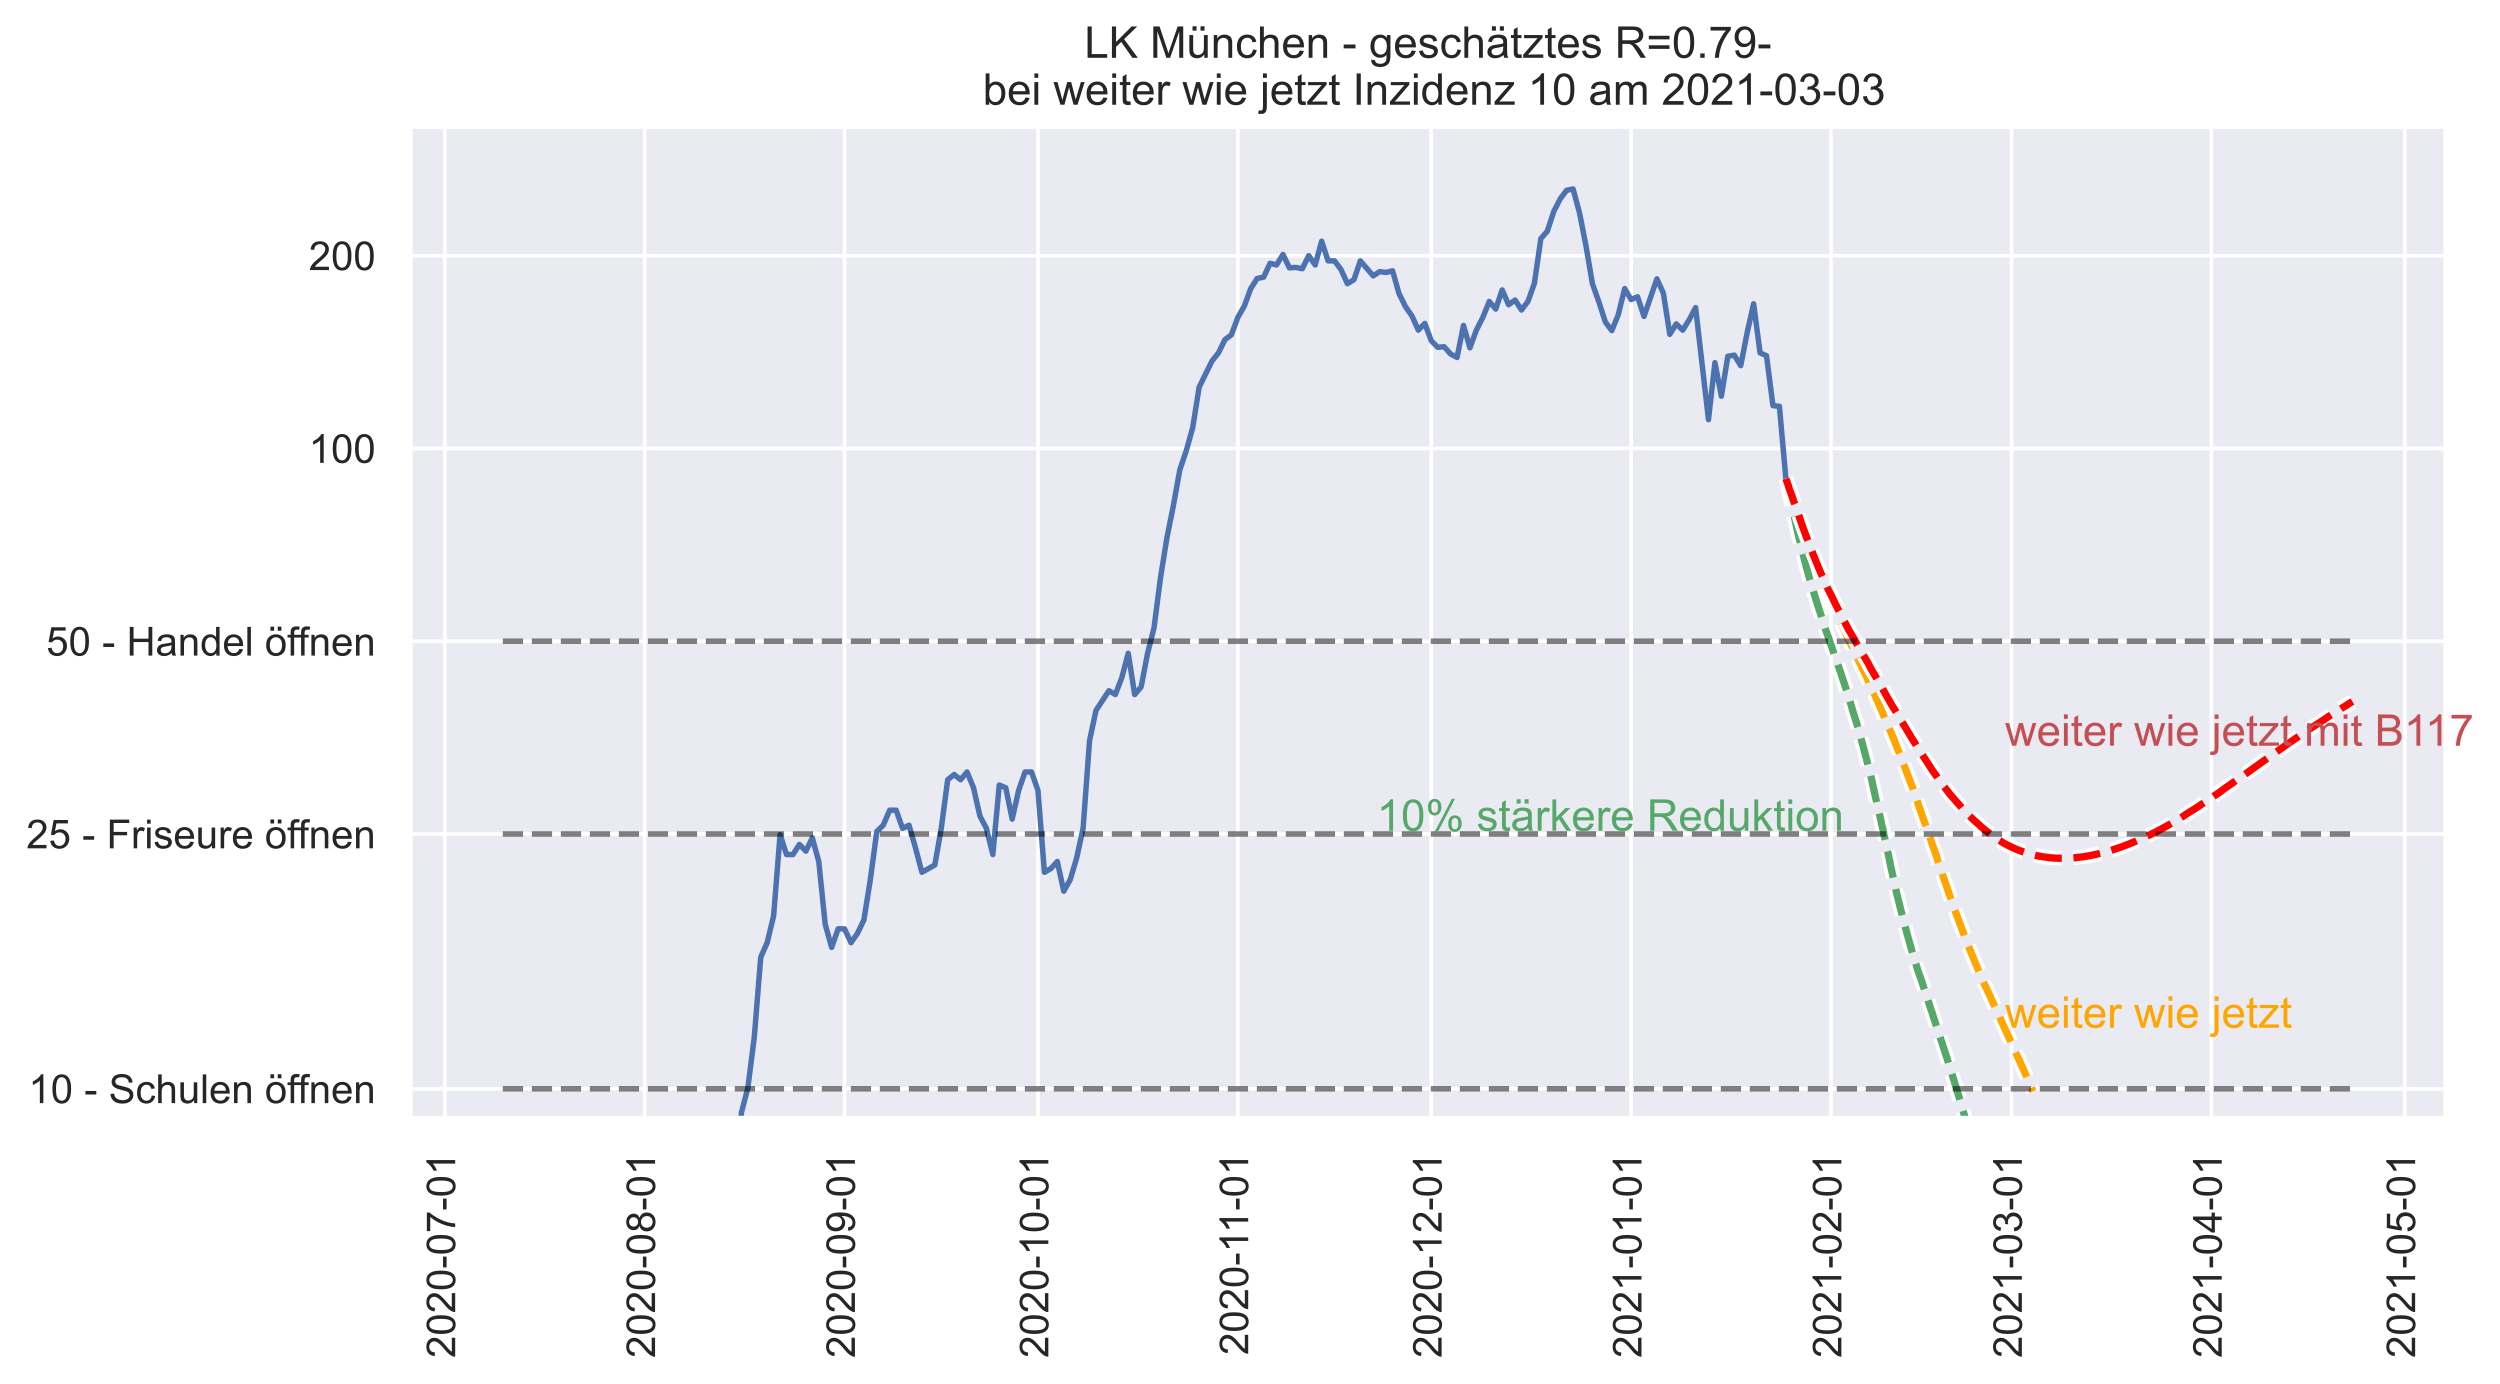 <?xml version="1.0" encoding="utf-8" standalone="no"?>
<!DOCTYPE svg PUBLIC "-//W3C//DTD SVG 1.1//EN"
  "http://www.w3.org/Graphics/SVG/1.1/DTD/svg11.dtd">
<!-- Created with matplotlib (https://matplotlib.org/) -->
<svg height="379.479pt" version="1.1" viewBox="0 0 685.372 379.479" width="685.372pt" xmlns="http://www.w3.org/2000/svg" xmlns:xlink="http://www.w3.org/1999/xlink">
 <defs>
  <style type="text/css">*{stroke-linecap:butt;stroke-linejoin:round;}</style>
 </defs>
 <g id="figure_1">
  <g id="patch_1">
   <path d="M 0 379.479 
L 685.372 379.479 
L 685.372 0 
L 0 0 
z
" style="fill:#ffffff;"/>
  </g>
  <g id="axes_1">
   <g id="patch_2">
    <path d="M 112.491 306.517 
L 670.491 306.517 
L 670.491 34.718 
L 112.491 34.718 
z
" style="fill:#eaeaf2;"/>
   </g>
   <g id="matplotlib.axis_1">
    <g id="xtick_1">
     <g id="line2d_1">
      <path clip-path="url(#p8e3eb601a7)" d="M 121.947 306.517 
L 121.947 34.718 
" style="fill:none;stroke:#ffffff;stroke-linecap:round;"/>
     </g>
     <g id="text_1">
      <!-- 2020-07-01 -->
      <g style="fill:#262626;" transform="translate(124.791 372.279)rotate(-90)scale(0.11 -0.11)">
       <defs>
        <path d="M 50.344 8.453 
L 50.344 0 
L 3.031 0 
Q 2.938 3.172 4.047 6.109 
Q 5.859 10.938 9.828 15.625 
Q 13.812 20.312 21.344 26.469 
Q 33.016 36.031 37.109 41.625 
Q 41.219 47.219 41.219 52.203 
Q 41.219 57.422 37.469 61 
Q 33.734 64.594 27.734 64.594 
Q 21.391 64.594 17.578 60.781 
Q 13.766 56.984 13.719 50.25 
L 4.688 51.172 
Q 5.609 61.281 11.656 66.578 
Q 17.719 71.875 27.938 71.875 
Q 38.234 71.875 44.234 66.156 
Q 50.25 60.453 50.25 52 
Q 50.25 47.703 48.484 43.547 
Q 46.734 39.406 42.656 34.812 
Q 38.578 30.219 29.109 22.219 
Q 21.188 15.578 18.938 13.203 
Q 16.703 10.844 15.234 8.453 
z
" id="ArialMT-50"/>
        <path d="M 4.156 35.297 
Q 4.156 48 6.766 55.734 
Q 9.375 63.484 14.516 67.672 
Q 19.672 71.875 27.484 71.875 
Q 33.25 71.875 37.594 69.547 
Q 41.938 67.234 44.766 62.859 
Q 47.609 58.5 49.219 52.219 
Q 50.828 45.953 50.828 35.297 
Q 50.828 22.703 48.234 14.969 
Q 45.656 7.234 40.5 3 
Q 35.359 -1.219 27.484 -1.219 
Q 17.141 -1.219 11.234 6.203 
Q 4.156 15.141 4.156 35.297 
z
M 13.188 35.297 
Q 13.188 17.672 17.312 11.828 
Q 21.438 6 27.484 6 
Q 33.547 6 37.672 11.859 
Q 41.797 17.719 41.797 35.297 
Q 41.797 52.984 37.672 58.781 
Q 33.547 64.594 27.391 64.594 
Q 21.344 64.594 17.719 59.469 
Q 13.188 52.938 13.188 35.297 
z
" id="ArialMT-48"/>
        <path d="M 3.172 21.484 
L 3.172 30.328 
L 30.172 30.328 
L 30.172 21.484 
z
" id="ArialMT-45"/>
        <path d="M 4.734 62.203 
L 4.734 70.656 
L 51.078 70.656 
L 51.078 63.812 
Q 44.234 56.547 37.516 44.484 
Q 30.812 32.422 27.156 19.672 
Q 24.516 10.688 23.781 0 
L 14.75 0 
Q 14.891 8.453 18.062 20.406 
Q 21.234 32.375 27.172 43.484 
Q 33.109 54.594 39.797 62.203 
z
" id="ArialMT-55"/>
        <path d="M 37.25 0 
L 28.469 0 
L 28.469 56 
Q 25.297 52.984 20.141 49.953 
Q 14.984 46.922 10.891 45.406 
L 10.891 53.906 
Q 18.266 57.375 23.781 62.297 
Q 29.297 67.234 31.594 71.875 
L 37.25 71.875 
z
" id="ArialMT-49"/>
       </defs>
       <use xlink:href="#ArialMT-50"/>
       <use x="55.615" xlink:href="#ArialMT-48"/>
       <use x="111.23" xlink:href="#ArialMT-50"/>
       <use x="166.846" xlink:href="#ArialMT-48"/>
       <use x="222.461" xlink:href="#ArialMT-45"/>
       <use x="255.762" xlink:href="#ArialMT-48"/>
       <use x="311.377" xlink:href="#ArialMT-55"/>
       <use x="366.992" xlink:href="#ArialMT-45"/>
       <use x="400.293" xlink:href="#ArialMT-48"/>
       <use x="455.908" xlink:href="#ArialMT-49"/>
      </g>
     </g>
    </g>
    <g id="xtick_2">
     <g id="line2d_2">
      <path clip-path="url(#p8e3eb601a7)" d="M 176.74 306.517 
L 176.74 34.718 
" style="fill:none;stroke:#ffffff;stroke-linecap:round;"/>
     </g>
     <g id="text_2">
      <!-- 2020-08-01 -->
      <g style="fill:#262626;" transform="translate(179.583 372.279)rotate(-90)scale(0.11 -0.11)">
       <defs>
        <path d="M 17.672 38.812 
Q 12.203 40.828 9.562 44.531 
Q 6.938 48.25 6.938 53.422 
Q 6.938 61.234 12.547 66.547 
Q 18.172 71.875 27.484 71.875 
Q 36.859 71.875 42.578 66.422 
Q 48.297 60.984 48.297 53.172 
Q 48.297 48.188 45.672 44.5 
Q 43.062 40.828 37.75 38.812 
Q 44.344 36.672 47.781 31.875 
Q 51.219 27.094 51.219 20.453 
Q 51.219 11.281 44.719 5.031 
Q 38.234 -1.219 27.641 -1.219 
Q 17.047 -1.219 10.547 5.047 
Q 4.047 11.328 4.047 20.703 
Q 4.047 27.688 7.594 32.391 
Q 11.141 37.109 17.672 38.812 
z
M 15.922 53.719 
Q 15.922 48.641 19.188 45.406 
Q 22.469 42.188 27.688 42.188 
Q 32.766 42.188 36.016 45.375 
Q 39.266 48.578 39.266 53.219 
Q 39.266 58.062 35.906 61.359 
Q 32.562 64.656 27.594 64.656 
Q 22.562 64.656 19.234 61.422 
Q 15.922 58.203 15.922 53.719 
z
M 13.094 20.656 
Q 13.094 16.891 14.875 13.375 
Q 16.656 9.859 20.172 7.922 
Q 23.688 6 27.734 6 
Q 34.031 6 38.125 10.047 
Q 42.234 14.109 42.234 20.359 
Q 42.234 26.703 38.016 30.859 
Q 33.797 35.016 27.438 35.016 
Q 21.234 35.016 17.156 30.906 
Q 13.094 26.812 13.094 20.656 
z
" id="ArialMT-56"/>
       </defs>
       <use xlink:href="#ArialMT-50"/>
       <use x="55.615" xlink:href="#ArialMT-48"/>
       <use x="111.23" xlink:href="#ArialMT-50"/>
       <use x="166.846" xlink:href="#ArialMT-48"/>
       <use x="222.461" xlink:href="#ArialMT-45"/>
       <use x="255.762" xlink:href="#ArialMT-48"/>
       <use x="311.377" xlink:href="#ArialMT-56"/>
       <use x="366.992" xlink:href="#ArialMT-45"/>
       <use x="400.293" xlink:href="#ArialMT-48"/>
       <use x="455.908" xlink:href="#ArialMT-49"/>
      </g>
     </g>
    </g>
    <g id="xtick_3">
     <g id="line2d_3">
      <path clip-path="url(#p8e3eb601a7)" d="M 231.532 306.517 
L 231.532 34.718 
" style="fill:none;stroke:#ffffff;stroke-linecap:round;"/>
     </g>
     <g id="text_3">
      <!-- 2020-09-01 -->
      <g style="fill:#262626;" transform="translate(234.376 372.279)rotate(-90)scale(0.11 -0.11)">
       <defs>
        <path d="M 5.469 16.547 
L 13.922 17.328 
Q 14.984 11.375 18.016 8.688 
Q 21.047 6 25.781 6 
Q 29.828 6 32.875 7.859 
Q 35.938 9.719 37.891 12.812 
Q 39.844 15.922 41.156 21.188 
Q 42.484 26.469 42.484 31.938 
Q 42.484 32.516 42.438 33.688 
Q 39.797 29.5 35.234 26.875 
Q 30.672 24.266 25.344 24.266 
Q 16.453 24.266 10.297 30.703 
Q 4.156 37.156 4.156 47.703 
Q 4.156 58.594 10.578 65.234 
Q 17 71.875 26.656 71.875 
Q 33.641 71.875 39.422 68.109 
Q 45.219 64.359 48.219 57.391 
Q 51.219 50.438 51.219 37.25 
Q 51.219 23.531 48.234 15.406 
Q 45.266 7.281 39.375 3.031 
Q 33.5 -1.219 25.594 -1.219 
Q 17.188 -1.219 11.859 3.438 
Q 6.547 8.109 5.469 16.547 
z
M 41.453 48.141 
Q 41.453 55.719 37.422 60.156 
Q 33.406 64.594 27.734 64.594 
Q 21.875 64.594 17.531 59.812 
Q 13.188 55.031 13.188 47.406 
Q 13.188 40.578 17.312 36.297 
Q 21.438 32.031 27.484 32.031 
Q 33.594 32.031 37.516 36.297 
Q 41.453 40.578 41.453 48.141 
z
" id="ArialMT-57"/>
       </defs>
       <use xlink:href="#ArialMT-50"/>
       <use x="55.615" xlink:href="#ArialMT-48"/>
       <use x="111.23" xlink:href="#ArialMT-50"/>
       <use x="166.846" xlink:href="#ArialMT-48"/>
       <use x="222.461" xlink:href="#ArialMT-45"/>
       <use x="255.762" xlink:href="#ArialMT-48"/>
       <use x="311.377" xlink:href="#ArialMT-57"/>
       <use x="366.992" xlink:href="#ArialMT-45"/>
       <use x="400.293" xlink:href="#ArialMT-48"/>
       <use x="455.908" xlink:href="#ArialMT-49"/>
      </g>
     </g>
    </g>
    <g id="xtick_4">
     <g id="line2d_4">
      <path clip-path="url(#p8e3eb601a7)" d="M 284.557 306.517 
L 284.557 34.718 
" style="fill:none;stroke:#ffffff;stroke-linecap:round;"/>
     </g>
     <g id="text_4">
      <!-- 2020-10-01 -->
      <g style="fill:#262626;" transform="translate(287.401 372.279)rotate(-90)scale(0.11 -0.11)">
       <use xlink:href="#ArialMT-50"/>
       <use x="55.615" xlink:href="#ArialMT-48"/>
       <use x="111.23" xlink:href="#ArialMT-50"/>
       <use x="166.846" xlink:href="#ArialMT-48"/>
       <use x="222.461" xlink:href="#ArialMT-45"/>
       <use x="255.762" xlink:href="#ArialMT-49"/>
       <use x="311.377" xlink:href="#ArialMT-48"/>
       <use x="366.992" xlink:href="#ArialMT-45"/>
       <use x="400.293" xlink:href="#ArialMT-48"/>
       <use x="455.908" xlink:href="#ArialMT-49"/>
      </g>
     </g>
    </g>
    <g id="xtick_5">
     <g id="line2d_5">
      <path clip-path="url(#p8e3eb601a7)" d="M 339.35 306.517 
L 339.35 34.718 
" style="fill:none;stroke:#ffffff;stroke-linecap:round;"/>
     </g>
     <g id="text_5">
      <!-- 2020-11-01 -->
      <g style="fill:#262626;" transform="translate(342.193 371.468)rotate(-90)scale(0.11 -0.11)">
       <use xlink:href="#ArialMT-50"/>
       <use x="55.615" xlink:href="#ArialMT-48"/>
       <use x="111.23" xlink:href="#ArialMT-50"/>
       <use x="166.846" xlink:href="#ArialMT-48"/>
       <use x="222.461" xlink:href="#ArialMT-45"/>
       <use x="255.762" xlink:href="#ArialMT-49"/>
       <use x="304.002" xlink:href="#ArialMT-49"/>
       <use x="359.617" xlink:href="#ArialMT-45"/>
       <use x="392.918" xlink:href="#ArialMT-48"/>
       <use x="448.533" xlink:href="#ArialMT-49"/>
      </g>
     </g>
    </g>
    <g id="xtick_6">
     <g id="line2d_6">
      <path clip-path="url(#p8e3eb601a7)" d="M 392.375 306.517 
L 392.375 34.718 
" style="fill:none;stroke:#ffffff;stroke-linecap:round;"/>
     </g>
     <g id="text_6">
      <!-- 2020-12-01 -->
      <g style="fill:#262626;" transform="translate(395.219 372.279)rotate(-90)scale(0.11 -0.11)">
       <use xlink:href="#ArialMT-50"/>
       <use x="55.615" xlink:href="#ArialMT-48"/>
       <use x="111.23" xlink:href="#ArialMT-50"/>
       <use x="166.846" xlink:href="#ArialMT-48"/>
       <use x="222.461" xlink:href="#ArialMT-45"/>
       <use x="255.762" xlink:href="#ArialMT-49"/>
       <use x="311.377" xlink:href="#ArialMT-50"/>
       <use x="366.992" xlink:href="#ArialMT-45"/>
       <use x="400.293" xlink:href="#ArialMT-48"/>
       <use x="455.908" xlink:href="#ArialMT-49"/>
      </g>
     </g>
    </g>
    <g id="xtick_7">
     <g id="line2d_7">
      <path clip-path="url(#p8e3eb601a7)" d="M 447.167 306.517 
L 447.167 34.718 
" style="fill:none;stroke:#ffffff;stroke-linecap:round;"/>
     </g>
     <g id="text_7">
      <!-- 2021-01-01 -->
      <g style="fill:#262626;" transform="translate(450.011 372.279)rotate(-90)scale(0.11 -0.11)">
       <use xlink:href="#ArialMT-50"/>
       <use x="55.615" xlink:href="#ArialMT-48"/>
       <use x="111.23" xlink:href="#ArialMT-50"/>
       <use x="166.846" xlink:href="#ArialMT-49"/>
       <use x="222.461" xlink:href="#ArialMT-45"/>
       <use x="255.762" xlink:href="#ArialMT-48"/>
       <use x="311.377" xlink:href="#ArialMT-49"/>
       <use x="366.992" xlink:href="#ArialMT-45"/>
       <use x="400.293" xlink:href="#ArialMT-48"/>
       <use x="455.908" xlink:href="#ArialMT-49"/>
      </g>
     </g>
    </g>
    <g id="xtick_8">
     <g id="line2d_8">
      <path clip-path="url(#p8e3eb601a7)" d="M 501.96 306.517 
L 501.96 34.718 
" style="fill:none;stroke:#ffffff;stroke-linecap:round;"/>
     </g>
     <g id="text_8">
      <!-- 2021-02-01 -->
      <g style="fill:#262626;" transform="translate(504.804 372.279)rotate(-90)scale(0.11 -0.11)">
       <use xlink:href="#ArialMT-50"/>
       <use x="55.615" xlink:href="#ArialMT-48"/>
       <use x="111.23" xlink:href="#ArialMT-50"/>
       <use x="166.846" xlink:href="#ArialMT-49"/>
       <use x="222.461" xlink:href="#ArialMT-45"/>
       <use x="255.762" xlink:href="#ArialMT-48"/>
       <use x="311.377" xlink:href="#ArialMT-50"/>
       <use x="366.992" xlink:href="#ArialMT-45"/>
       <use x="400.293" xlink:href="#ArialMT-48"/>
       <use x="455.908" xlink:href="#ArialMT-49"/>
      </g>
     </g>
    </g>
    <g id="xtick_9">
     <g id="line2d_9">
      <path clip-path="url(#p8e3eb601a7)" d="M 551.45 306.517 
L 551.45 34.718 
" style="fill:none;stroke:#ffffff;stroke-linecap:round;"/>
     </g>
     <g id="text_9">
      <!-- 2021-03-01 -->
      <g style="fill:#262626;" transform="translate(554.294 372.279)rotate(-90)scale(0.11 -0.11)">
       <defs>
        <path d="M 4.203 18.891 
L 12.984 20.062 
Q 14.5 12.594 18.141 9.297 
Q 21.781 6 27 6 
Q 33.203 6 37.469 10.297 
Q 41.75 14.594 41.75 20.953 
Q 41.75 27 37.797 30.922 
Q 33.844 34.859 27.734 34.859 
Q 25.25 34.859 21.531 33.891 
L 22.516 41.609 
Q 23.391 41.5 23.922 41.5 
Q 29.547 41.5 34.031 44.422 
Q 38.531 47.359 38.531 53.469 
Q 38.531 58.297 35.25 61.469 
Q 31.984 64.656 26.812 64.656 
Q 21.688 64.656 18.266 61.422 
Q 14.844 58.203 13.875 51.766 
L 5.078 53.328 
Q 6.688 62.156 12.391 67.016 
Q 18.109 71.875 26.609 71.875 
Q 32.469 71.875 37.391 69.359 
Q 42.328 66.844 44.938 62.5 
Q 47.562 58.156 47.562 53.266 
Q 47.562 48.641 45.062 44.828 
Q 42.578 41.016 37.703 38.766 
Q 44.047 37.312 47.562 32.688 
Q 51.078 28.078 51.078 21.141 
Q 51.078 11.766 44.234 5.25 
Q 37.406 -1.266 26.953 -1.266 
Q 17.531 -1.266 11.297 4.344 
Q 5.078 9.969 4.203 18.891 
z
" id="ArialMT-51"/>
       </defs>
       <use xlink:href="#ArialMT-50"/>
       <use x="55.615" xlink:href="#ArialMT-48"/>
       <use x="111.23" xlink:href="#ArialMT-50"/>
       <use x="166.846" xlink:href="#ArialMT-49"/>
       <use x="222.461" xlink:href="#ArialMT-45"/>
       <use x="255.762" xlink:href="#ArialMT-48"/>
       <use x="311.377" xlink:href="#ArialMT-51"/>
       <use x="366.992" xlink:href="#ArialMT-45"/>
       <use x="400.293" xlink:href="#ArialMT-48"/>
       <use x="455.908" xlink:href="#ArialMT-49"/>
      </g>
     </g>
    </g>
    <g id="xtick_10">
     <g id="line2d_10">
      <path clip-path="url(#p8e3eb601a7)" d="M 606.242 306.517 
L 606.242 34.718 
" style="fill:none;stroke:#ffffff;stroke-linecap:round;"/>
     </g>
     <g id="text_10">
      <!-- 2021-04-01 -->
      <g style="fill:#262626;" transform="translate(609.086 372.279)rotate(-90)scale(0.11 -0.11)">
       <defs>
        <path d="M 32.328 0 
L 32.328 17.141 
L 1.266 17.141 
L 1.266 25.203 
L 33.938 71.578 
L 41.109 71.578 
L 41.109 25.203 
L 50.781 25.203 
L 50.781 17.141 
L 41.109 17.141 
L 41.109 0 
z
M 32.328 25.203 
L 32.328 57.469 
L 9.906 25.203 
z
" id="ArialMT-52"/>
       </defs>
       <use xlink:href="#ArialMT-50"/>
       <use x="55.615" xlink:href="#ArialMT-48"/>
       <use x="111.23" xlink:href="#ArialMT-50"/>
       <use x="166.846" xlink:href="#ArialMT-49"/>
       <use x="222.461" xlink:href="#ArialMT-45"/>
       <use x="255.762" xlink:href="#ArialMT-48"/>
       <use x="311.377" xlink:href="#ArialMT-52"/>
       <use x="366.992" xlink:href="#ArialMT-45"/>
       <use x="400.293" xlink:href="#ArialMT-48"/>
       <use x="455.908" xlink:href="#ArialMT-49"/>
      </g>
     </g>
    </g>
    <g id="xtick_11">
     <g id="line2d_11">
      <path clip-path="url(#p8e3eb601a7)" d="M 659.267 306.517 
L 659.267 34.718 
" style="fill:none;stroke:#ffffff;stroke-linecap:round;"/>
     </g>
     <g id="text_11">
      <!-- 2021-05-01 -->
      <g style="fill:#262626;" transform="translate(662.111 372.279)rotate(-90)scale(0.11 -0.11)">
       <defs>
        <path d="M 4.156 18.75 
L 13.375 19.531 
Q 14.406 12.797 18.141 9.391 
Q 21.875 6 27.156 6 
Q 33.5 6 37.891 10.781 
Q 42.281 15.578 42.281 23.484 
Q 42.281 31 38.062 35.344 
Q 33.844 39.703 27 39.703 
Q 22.75 39.703 19.328 37.766 
Q 15.922 35.844 13.969 32.766 
L 5.719 33.844 
L 12.641 70.609 
L 48.25 70.609 
L 48.25 62.203 
L 19.672 62.203 
L 15.828 42.969 
Q 22.266 47.469 29.344 47.469 
Q 38.719 47.469 45.156 40.969 
Q 51.609 34.469 51.609 24.266 
Q 51.609 14.547 45.953 7.469 
Q 39.062 -1.219 27.156 -1.219 
Q 17.391 -1.219 11.203 4.25 
Q 5.031 9.719 4.156 18.75 
z
" id="ArialMT-53"/>
       </defs>
       <use xlink:href="#ArialMT-50"/>
       <use x="55.615" xlink:href="#ArialMT-48"/>
       <use x="111.23" xlink:href="#ArialMT-50"/>
       <use x="166.846" xlink:href="#ArialMT-49"/>
       <use x="222.461" xlink:href="#ArialMT-45"/>
       <use x="255.762" xlink:href="#ArialMT-48"/>
       <use x="311.377" xlink:href="#ArialMT-53"/>
       <use x="366.992" xlink:href="#ArialMT-45"/>
       <use x="400.293" xlink:href="#ArialMT-48"/>
       <use x="455.908" xlink:href="#ArialMT-49"/>
      </g>
     </g>
    </g>
   </g>
   <g id="matplotlib.axis_2">
    <g id="ytick_1">
     <g id="line2d_12">
      <path clip-path="url(#p8e3eb601a7)" d="M 112.491 298.485 
L 670.491 298.485 
" style="fill:none;stroke:#ffffff;stroke-linecap:round;"/>
     </g>
     <g id="text_12">
      <!-- 10 - Schulen öffnen -->
      <g style="fill:#262626;" transform="translate(7.79 302.422)scale(0.11 -0.11)">
       <defs>
        <path id="ArialMT-32"/>
        <path d="M 4.5 23 
L 13.422 23.781 
Q 14.062 18.406 16.375 14.969 
Q 18.703 11.531 23.578 9.406 
Q 28.469 7.281 34.578 7.281 
Q 39.984 7.281 44.141 8.891 
Q 48.297 10.5 50.312 13.297 
Q 52.344 16.109 52.344 19.438 
Q 52.344 22.797 50.391 25.312 
Q 48.438 27.828 43.953 29.547 
Q 41.062 30.672 31.203 33.031 
Q 21.344 35.406 17.391 37.5 
Q 12.25 40.188 9.734 44.156 
Q 7.234 48.141 7.234 53.078 
Q 7.234 58.5 10.297 63.203 
Q 13.375 67.922 19.281 70.359 
Q 25.203 72.797 32.422 72.797 
Q 40.375 72.797 46.453 70.234 
Q 52.547 67.672 55.812 62.688 
Q 59.078 57.719 59.328 51.422 
L 50.25 50.734 
Q 49.516 57.516 45.281 60.984 
Q 41.062 64.453 32.812 64.453 
Q 24.219 64.453 20.281 61.297 
Q 16.359 58.156 16.359 53.719 
Q 16.359 49.859 19.141 47.359 
Q 21.875 44.875 33.422 42.266 
Q 44.969 39.656 49.266 37.703 
Q 55.516 34.812 58.484 30.391 
Q 61.469 25.984 61.469 20.219 
Q 61.469 14.5 58.203 9.438 
Q 54.938 4.391 48.797 1.578 
Q 42.672 -1.219 35.016 -1.219 
Q 25.297 -1.219 18.719 1.609 
Q 12.156 4.438 8.422 10.125 
Q 4.688 15.828 4.5 23 
z
" id="ArialMT-83"/>
        <path d="M 40.438 19 
L 49.078 17.875 
Q 47.656 8.938 41.812 3.875 
Q 35.984 -1.172 27.484 -1.172 
Q 16.844 -1.172 10.375 5.781 
Q 3.906 12.75 3.906 25.734 
Q 3.906 34.125 6.688 40.422 
Q 9.469 46.734 15.156 49.875 
Q 20.844 53.031 27.547 53.031 
Q 35.984 53.031 41.359 48.75 
Q 46.734 44.484 48.25 36.625 
L 39.703 35.297 
Q 38.484 40.531 35.375 43.156 
Q 32.281 45.797 27.875 45.797 
Q 21.234 45.797 17.078 41.031 
Q 12.938 36.281 12.938 25.984 
Q 12.938 15.531 16.938 10.797 
Q 20.953 6.062 27.391 6.062 
Q 32.562 6.062 36.031 9.234 
Q 39.5 12.406 40.438 19 
z
" id="ArialMT-99"/>
        <path d="M 6.594 0 
L 6.594 71.578 
L 15.375 71.578 
L 15.375 45.906 
Q 21.531 53.031 30.906 53.031 
Q 36.672 53.031 40.922 50.75 
Q 45.172 48.484 47 44.484 
Q 48.828 40.484 48.828 32.859 
L 48.828 0 
L 40.047 0 
L 40.047 32.859 
Q 40.047 39.453 37.188 42.453 
Q 34.328 45.453 29.109 45.453 
Q 25.203 45.453 21.75 43.422 
Q 18.312 41.406 16.844 37.938 
Q 15.375 34.469 15.375 28.375 
L 15.375 0 
z
" id="ArialMT-104"/>
        <path d="M 40.578 0 
L 40.578 7.625 
Q 34.516 -1.172 24.125 -1.172 
Q 19.531 -1.172 15.547 0.578 
Q 11.578 2.344 9.641 5 
Q 7.719 7.672 6.938 11.531 
Q 6.391 14.109 6.391 19.734 
L 6.391 51.859 
L 15.188 51.859 
L 15.188 23.094 
Q 15.188 16.219 15.719 13.812 
Q 16.547 10.359 19.234 8.375 
Q 21.922 6.391 25.875 6.391 
Q 29.828 6.391 33.297 8.422 
Q 36.766 10.453 38.203 13.938 
Q 39.656 17.438 39.656 24.078 
L 39.656 51.859 
L 48.438 51.859 
L 48.438 0 
z
" id="ArialMT-117"/>
        <path d="M 6.391 0 
L 6.391 71.578 
L 15.188 71.578 
L 15.188 0 
z
" id="ArialMT-108"/>
        <path d="M 42.094 16.703 
L 51.172 15.578 
Q 49.031 7.625 43.219 3.219 
Q 37.406 -1.172 28.375 -1.172 
Q 17 -1.172 10.328 5.828 
Q 3.656 12.844 3.656 25.484 
Q 3.656 38.578 10.391 45.797 
Q 17.141 53.031 27.875 53.031 
Q 38.281 53.031 44.875 45.953 
Q 51.469 38.875 51.469 26.031 
Q 51.469 25.25 51.422 23.688 
L 12.75 23.688 
Q 13.234 15.141 17.578 10.594 
Q 21.922 6.062 28.422 6.062 
Q 33.25 6.062 36.672 8.594 
Q 40.094 11.141 42.094 16.703 
z
M 13.234 30.906 
L 42.188 30.906 
Q 41.609 37.453 38.875 40.719 
Q 34.672 45.797 27.984 45.797 
Q 21.922 45.797 17.797 41.75 
Q 13.672 37.703 13.234 30.906 
z
" id="ArialMT-101"/>
        <path d="M 6.594 0 
L 6.594 51.859 
L 14.5 51.859 
L 14.5 44.484 
Q 20.219 53.031 31 53.031 
Q 35.688 53.031 39.625 51.344 
Q 43.562 49.656 45.516 46.922 
Q 47.469 44.188 48.25 40.438 
Q 48.734 37.984 48.734 31.891 
L 48.734 0 
L 39.938 0 
L 39.938 31.547 
Q 39.938 36.922 38.906 39.578 
Q 37.891 42.234 35.281 43.812 
Q 32.672 45.406 29.156 45.406 
Q 23.531 45.406 19.453 41.844 
Q 15.375 38.281 15.375 28.328 
L 15.375 0 
z
" id="ArialMT-110"/>
        <path d="M 3.328 25.922 
Q 3.328 40.328 11.328 47.266 
Q 18.016 53.031 27.641 53.031 
Q 38.328 53.031 45.109 46.016 
Q 51.906 39.016 51.906 26.656 
Q 51.906 16.656 48.906 10.906 
Q 45.906 5.172 40.156 2 
Q 34.422 -1.172 27.641 -1.172 
Q 16.75 -1.172 10.031 5.812 
Q 3.328 12.797 3.328 25.922 
z
M 12.359 25.922 
Q 12.359 15.969 16.703 11.016 
Q 21.047 6.062 27.641 6.062 
Q 34.188 6.062 38.531 11.031 
Q 42.875 16.016 42.875 26.219 
Q 42.875 35.844 38.5 40.797 
Q 34.125 45.75 27.641 45.75 
Q 21.047 45.75 16.703 40.812 
Q 12.359 35.891 12.359 25.922 
z
M 13.922 62.016 
L 13.922 72.016 
L 23.094 72.016 
L 23.094 62.016 
z
M 32.125 62.016 
L 32.125 72.016 
L 41.312 72.016 
L 41.312 62.016 
z
" id="ArialMT-246"/>
        <path d="M 8.688 0 
L 8.688 45.016 
L 0.922 45.016 
L 0.922 51.859 
L 8.688 51.859 
L 8.688 57.375 
Q 8.688 62.594 9.625 65.141 
Q 10.891 68.562 14.078 70.672 
Q 17.281 72.797 23.047 72.797 
Q 26.766 72.797 31.25 71.922 
L 29.938 64.266 
Q 27.203 64.75 24.75 64.75 
Q 20.75 64.75 19.094 63.031 
Q 17.438 61.328 17.438 56.641 
L 17.438 51.859 
L 27.547 51.859 
L 27.547 45.016 
L 17.438 45.016 
L 17.438 0 
z
" id="ArialMT-102"/>
       </defs>
       <use xlink:href="#ArialMT-49"/>
       <use x="55.615" xlink:href="#ArialMT-48"/>
       <use x="111.23" xlink:href="#ArialMT-32"/>
       <use x="139.014" xlink:href="#ArialMT-45"/>
       <use x="172.314" xlink:href="#ArialMT-32"/>
       <use x="200.098" xlink:href="#ArialMT-83"/>
       <use x="266.797" xlink:href="#ArialMT-99"/>
       <use x="316.797" xlink:href="#ArialMT-104"/>
       <use x="372.412" xlink:href="#ArialMT-117"/>
       <use x="428.027" xlink:href="#ArialMT-108"/>
       <use x="450.244" xlink:href="#ArialMT-101"/>
       <use x="505.859" xlink:href="#ArialMT-110"/>
       <use x="561.475" xlink:href="#ArialMT-32"/>
       <use x="589.258" xlink:href="#ArialMT-246"/>
       <use x="644.873" xlink:href="#ArialMT-102"/>
       <use x="670.906" xlink:href="#ArialMT-102"/>
       <use x="698.689" xlink:href="#ArialMT-110"/>
       <use x="754.305" xlink:href="#ArialMT-101"/>
       <use x="809.92" xlink:href="#ArialMT-110"/>
      </g>
     </g>
    </g>
    <g id="ytick_2">
     <g id="line2d_13">
      <path clip-path="url(#p8e3eb601a7)" d="M 112.491 228.633 
L 670.491 228.633 
" style="fill:none;stroke:#ffffff;stroke-linecap:round;"/>
     </g>
     <g id="text_13">
      <!-- 25 - Friseure öffnen -->
      <g style="fill:#262626;" transform="translate(7.2 232.57)scale(0.11 -0.11)">
       <defs>
        <path d="M 8.203 0 
L 8.203 71.578 
L 56.5 71.578 
L 56.5 63.141 
L 17.672 63.141 
L 17.672 40.969 
L 51.266 40.969 
L 51.266 32.516 
L 17.672 32.516 
L 17.672 0 
z
" id="ArialMT-70"/>
        <path d="M 6.5 0 
L 6.5 51.859 
L 14.406 51.859 
L 14.406 44 
Q 17.438 49.516 20 51.266 
Q 22.562 53.031 25.641 53.031 
Q 30.078 53.031 34.672 50.203 
L 31.641 42.047 
Q 28.422 43.953 25.203 43.953 
Q 22.312 43.953 20.016 42.219 
Q 17.719 40.484 16.75 37.406 
Q 15.281 32.719 15.281 27.156 
L 15.281 0 
z
" id="ArialMT-114"/>
        <path d="M 6.641 61.469 
L 6.641 71.578 
L 15.438 71.578 
L 15.438 61.469 
z
M 6.641 0 
L 6.641 51.859 
L 15.438 51.859 
L 15.438 0 
z
" id="ArialMT-105"/>
        <path d="M 3.078 15.484 
L 11.766 16.844 
Q 12.5 11.625 15.844 8.844 
Q 19.188 6.062 25.203 6.062 
Q 31.25 6.062 34.172 8.516 
Q 37.109 10.984 37.109 14.312 
Q 37.109 17.281 34.516 19 
Q 32.719 20.172 25.531 21.969 
Q 15.875 24.422 12.141 26.203 
Q 8.406 27.984 6.469 31.125 
Q 4.547 34.281 4.547 38.094 
Q 4.547 41.547 6.125 44.5 
Q 7.719 47.469 10.453 49.422 
Q 12.5 50.922 16.031 51.969 
Q 19.578 53.031 23.641 53.031 
Q 29.734 53.031 34.344 51.266 
Q 38.969 49.516 41.156 46.5 
Q 43.359 43.5 44.188 38.484 
L 35.594 37.312 
Q 35.016 41.312 32.203 43.547 
Q 29.391 45.797 24.266 45.797 
Q 18.219 45.797 15.625 43.797 
Q 13.031 41.797 13.031 39.109 
Q 13.031 37.406 14.109 36.031 
Q 15.188 34.625 17.484 33.688 
Q 18.797 33.203 25.25 31.453 
Q 34.578 28.953 38.25 27.359 
Q 41.938 25.781 44.031 22.75 
Q 46.141 19.734 46.141 15.234 
Q 46.141 10.844 43.578 6.953 
Q 41.016 3.078 36.172 0.953 
Q 31.344 -1.172 25.25 -1.172 
Q 15.141 -1.172 9.844 3.031 
Q 4.547 7.234 3.078 15.484 
z
" id="ArialMT-115"/>
       </defs>
       <use xlink:href="#ArialMT-50"/>
       <use x="55.615" xlink:href="#ArialMT-53"/>
       <use x="111.23" xlink:href="#ArialMT-32"/>
       <use x="139.014" xlink:href="#ArialMT-45"/>
       <use x="172.314" xlink:href="#ArialMT-32"/>
       <use x="200.098" xlink:href="#ArialMT-70"/>
       <use x="261.182" xlink:href="#ArialMT-114"/>
       <use x="294.482" xlink:href="#ArialMT-105"/>
       <use x="316.699" xlink:href="#ArialMT-115"/>
       <use x="366.699" xlink:href="#ArialMT-101"/>
       <use x="422.314" xlink:href="#ArialMT-117"/>
       <use x="477.93" xlink:href="#ArialMT-114"/>
       <use x="511.23" xlink:href="#ArialMT-101"/>
       <use x="566.846" xlink:href="#ArialMT-32"/>
       <use x="594.629" xlink:href="#ArialMT-246"/>
       <use x="650.244" xlink:href="#ArialMT-102"/>
       <use x="676.277" xlink:href="#ArialMT-102"/>
       <use x="704.061" xlink:href="#ArialMT-110"/>
       <use x="759.676" xlink:href="#ArialMT-101"/>
       <use x="815.291" xlink:href="#ArialMT-110"/>
      </g>
     </g>
    </g>
    <g id="ytick_3">
     <g id="line2d_14">
      <path clip-path="url(#p8e3eb601a7)" d="M 112.491 175.792 
L 670.491 175.792 
" style="fill:none;stroke:#ffffff;stroke-linecap:round;"/>
     </g>
     <g id="text_14">
      <!-- 50 - Handel öffnen -->
      <g style="fill:#262626;" transform="translate(12.683 179.729)scale(0.11 -0.11)">
       <defs>
        <path d="M 8.016 0 
L 8.016 71.578 
L 17.484 71.578 
L 17.484 42.188 
L 54.688 42.188 
L 54.688 71.578 
L 64.156 71.578 
L 64.156 0 
L 54.688 0 
L 54.688 33.734 
L 17.484 33.734 
L 17.484 0 
z
" id="ArialMT-72"/>
        <path d="M 40.438 6.391 
Q 35.547 2.25 31.031 0.531 
Q 26.516 -1.172 21.344 -1.172 
Q 12.797 -1.172 8.203 3 
Q 3.609 7.172 3.609 13.672 
Q 3.609 17.484 5.344 20.625 
Q 7.078 23.781 9.891 25.688 
Q 12.703 27.594 16.219 28.562 
Q 18.797 29.25 24.031 29.891 
Q 34.672 31.156 39.703 32.906 
Q 39.75 34.719 39.75 35.203 
Q 39.75 40.578 37.25 42.781 
Q 33.891 45.75 27.25 45.75 
Q 21.047 45.75 18.094 43.578 
Q 15.141 41.406 13.719 35.891 
L 5.125 37.062 
Q 6.297 42.578 8.984 45.969 
Q 11.672 49.359 16.75 51.188 
Q 21.828 53.031 28.516 53.031 
Q 35.156 53.031 39.297 51.469 
Q 43.453 49.906 45.406 47.531 
Q 47.359 45.172 48.141 41.547 
Q 48.578 39.312 48.578 33.453 
L 48.578 21.734 
Q 48.578 9.469 49.141 6.219 
Q 49.703 2.984 51.375 0 
L 42.188 0 
Q 40.828 2.734 40.438 6.391 
z
M 39.703 26.031 
Q 34.906 24.078 25.344 22.703 
Q 19.922 21.922 17.672 20.938 
Q 15.438 19.969 14.203 18.094 
Q 12.984 16.219 12.984 13.922 
Q 12.984 10.406 15.641 8.062 
Q 18.312 5.719 23.438 5.719 
Q 28.516 5.719 32.469 7.938 
Q 36.422 10.156 38.281 14.016 
Q 39.703 17 39.703 22.797 
z
" id="ArialMT-97"/>
        <path d="M 40.234 0 
L 40.234 6.547 
Q 35.297 -1.172 25.734 -1.172 
Q 19.531 -1.172 14.328 2.25 
Q 9.125 5.672 6.266 11.797 
Q 3.422 17.922 3.422 25.875 
Q 3.422 33.641 6 39.969 
Q 8.594 46.297 13.766 49.656 
Q 18.953 53.031 25.344 53.031 
Q 30.031 53.031 33.688 51.047 
Q 37.359 49.078 39.656 45.906 
L 39.656 71.578 
L 48.391 71.578 
L 48.391 0 
z
M 12.453 25.875 
Q 12.453 15.922 16.641 10.984 
Q 20.844 6.062 26.562 6.062 
Q 32.328 6.062 36.344 10.766 
Q 40.375 15.484 40.375 25.141 
Q 40.375 35.797 36.266 40.766 
Q 32.172 45.75 26.172 45.75 
Q 20.312 45.75 16.375 40.969 
Q 12.453 36.188 12.453 25.875 
z
" id="ArialMT-100"/>
       </defs>
       <use xlink:href="#ArialMT-53"/>
       <use x="55.615" xlink:href="#ArialMT-48"/>
       <use x="111.23" xlink:href="#ArialMT-32"/>
       <use x="139.014" xlink:href="#ArialMT-45"/>
       <use x="172.314" xlink:href="#ArialMT-32"/>
       <use x="200.098" xlink:href="#ArialMT-72"/>
       <use x="272.314" xlink:href="#ArialMT-97"/>
       <use x="327.93" xlink:href="#ArialMT-110"/>
       <use x="383.545" xlink:href="#ArialMT-100"/>
       <use x="439.16" xlink:href="#ArialMT-101"/>
       <use x="494.775" xlink:href="#ArialMT-108"/>
       <use x="516.992" xlink:href="#ArialMT-32"/>
       <use x="544.775" xlink:href="#ArialMT-246"/>
       <use x="600.391" xlink:href="#ArialMT-102"/>
       <use x="626.424" xlink:href="#ArialMT-102"/>
       <use x="654.207" xlink:href="#ArialMT-110"/>
       <use x="709.822" xlink:href="#ArialMT-101"/>
       <use x="765.438" xlink:href="#ArialMT-110"/>
      </g>
     </g>
    </g>
    <g id="ytick_4">
     <g id="line2d_15">
      <path clip-path="url(#p8e3eb601a7)" d="M 112.491 122.951 
L 670.491 122.951 
" style="fill:none;stroke:#ffffff;stroke-linecap:round;"/>
     </g>
     <g id="text_15">
      <!-- 100 -->
      <g style="fill:#262626;" transform="translate(84.64 126.888)scale(0.11 -0.11)">
       <use xlink:href="#ArialMT-49"/>
       <use x="55.615" xlink:href="#ArialMT-48"/>
       <use x="111.23" xlink:href="#ArialMT-48"/>
      </g>
     </g>
    </g>
    <g id="ytick_5">
     <g id="line2d_16">
      <path clip-path="url(#p8e3eb601a7)" d="M 112.491 70.11 
L 670.491 70.11 
" style="fill:none;stroke:#ffffff;stroke-linecap:round;"/>
     </g>
     <g id="text_16">
      <!-- 200 -->
      <g style="fill:#262626;" transform="translate(84.64 74.046)scale(0.11 -0.11)">
       <use xlink:href="#ArialMT-50"/>
       <use x="55.615" xlink:href="#ArialMT-48"/>
       <use x="111.23" xlink:href="#ArialMT-48"/>
      </g>
     </g>
    </g>
   </g>
   <g id="line2d_17">
    <path clip-path="url(#p8e3eb601a7)" d="M 137.855 362.832 
L 139.622 362.832 
L 141.39 357.912 
L 143.157 357.912 
L 146.692 348.933 
L 148.46 340.901 
L 150.227 337.181 
L 151.995 340.901 
L 153.762 353.29 
L 155.53 348.933 
L 159.065 348.933 
L 160.832 362.832 
L 162.6 368.091 
L 164.367 357.912 
L 169.67 357.912 
L 171.437 340.901 
L 174.972 340.901 
L 176.74 357.912 
L 178.507 362.832 
L 180.275 368.091 
L 181.466 380.479 
M 185.496 380.479 
L 185.577 379.843 
L 187.345 368.091 
L 189.112 348.933 
L 190.88 337.181 
L 192.647 337.181 
L 194.415 330.246 
L 196.182 337.181 
L 197.95 330.246 
L 199.717 320.9 
L 201.485 333.635 
L 203.252 305.071 
L 205.02 298.239 
L 206.787 284.34 
L 208.555 262.409 
L 210.322 258.431 
L 212.09 251.048 
L 213.857 228.824 
L 215.625 234.271 
L 217.392 234.271 
L 219.16 231.499 
L 220.927 233.336 
L 222.695 229.705 
L 224.462 236.177 
L 226.23 253.43 
L 227.997 259.734 
L 229.765 254.65 
L 231.532 254.65 
L 233.3 258.431 
L 235.067 255.889 
L 236.835 252.229 
L 238.602 241.162 
L 240.37 227.953 
L 242.137 226.239 
L 243.905 222.118 
L 245.672 222.118 
L 247.44 227.091 
L 249.207 226.239 
L 250.975 232.412 
L 252.742 239.129 
L 256.277 237.148 
L 258.045 227.091 
L 259.812 213.765 
L 261.58 212.34 
L 263.347 213.765 
L 265.115 211.638 
L 266.882 215.954 
L 268.65 223.74 
L 270.417 227.091 
L 272.185 234.271 
L 273.952 215.217 
L 275.72 215.954 
L 277.487 224.564 
L 279.255 216.698 
L 281.022 211.638 
L 282.79 211.638 
L 284.557 216.698 
L 286.325 239.129 
L 288.092 238.132 
L 289.86 236.177 
L 291.627 244.317 
L 293.395 241.162 
L 295.162 235.218 
L 296.93 227.091 
L 298.697 203.048 
L 300.465 194.767 
L 304 189.358 
L 305.767 190.409 
L 307.535 185.788 
L 309.302 179.113 
L 311.07 190.409 
L 312.837 188.32 
L 314.605 179.113 
L 316.372 172.138 
L 318.14 158.448 
L 319.907 147.446 
L 321.675 138.634 
L 323.442 128.825 
L 325.21 123.581 
L 326.977 117.242 
L 328.745 106.13 
L 332.28 98.944 
L 334.047 96.743 
L 335.815 93.113 
L 337.582 91.794 
L 339.35 87.011 
L 341.117 83.937 
L 342.885 79.115 
L 344.652 76.338 
L 346.42 75.983 
L 348.187 72.185 
L 349.955 72.636 
L 351.722 69.755 
L 353.49 73.43 
L 355.257 73.316 
L 357.025 73.659 
L 358.792 70.081 
L 360.56 72.636 
L 362.327 66.144 
L 364.095 71.515 
L 365.862 71.515 
L 367.63 73.888 
L 369.397 77.774 
L 371.165 76.695 
L 372.932 71.515 
L 376.467 75.63 
L 378.235 74.465 
L 380.002 74.696 
L 381.77 74.234 
L 383.537 80.48 
L 385.305 84.068 
L 387.072 86.603 
L 388.84 90.499 
L 390.607 88.665 
L 392.375 93.409 
L 394.142 95.21 
L 395.91 95.058 
L 397.677 97.054 
L 399.445 97.993 
L 401.212 89.225 
L 402.98 95.362 
L 404.747 90.499 
L 406.515 87.011 
L 408.282 82.638 
L 410.05 84.727 
L 411.817 79.485 
L 413.585 83.545 
L 415.352 82.253 
L 417.12 84.992 
L 418.887 82.638 
L 420.655 77.654 
L 422.422 65.421 
L 424.19 63.394 
L 425.957 57.988 
L 427.725 54.526 
L 429.492 52.158 
L 431.26 51.814 
L 433.027 58.361 
L 434.795 67.399 
L 436.562 77.774 
L 438.33 82.767 
L 440.097 88.248 
L 441.865 90.642 
L 443.632 86.332 
L 445.4 79.115 
L 447.167 82.125 
L 448.935 81.361 
L 450.702 86.738 
L 454.237 76.457 
L 456.005 80.355 
L 457.772 91.649 
L 459.54 88.804 
L 461.307 90.499 
L 463.075 87.696 
L 464.842 84.331 
L 468.377 115.044 
L 470.145 99.424 
L 471.912 108.624 
L 473.68 97.679 
L 475.447 97.366 
L 477.215 100.231 
L 478.982 91.216 
L 480.75 83.285 
L 482.517 96.743 
L 484.285 97.522 
L 486.052 111.202 
L 487.82 111.39 
L 489.587 131.222 
L 489.587 131.222 
" style="fill:none;stroke:#4c72b0;stroke-linecap:round;stroke-width:1.5;"/>
   </g>
   <path clip-path="url(#p8e3eb601a7)" d="M 489.587 131.222 
L 489.929 132.163 
L 490.265 133.105 
L 490.545 134.07 
L 491.17 135.723 
L 491.473 136.679 
L 491.808 137.622 
L 492.146 138.564 
L 492.747 140.227 
L 493.053 141.181 
L 493.375 142.129 
L 493.691 143.08 
L 494.264 144.754 
L 494.592 145.7 
L 494.924 146.644 
L 495.266 147.584 
L 495.897 149.235 
L 496.248 150.172 
L 496.568 151.12 
L 496.913 152.06 
L 497.541 153.712 
L 497.888 154.65 
L 498.248 155.583 
L 498.61 156.515 
L 499.265 158.156 
L 499.645 159.081 
L 500.026 160.006 
L 500.426 160.923 
L 501.091 162.56 
L 501.49 163.478 
L 501.917 164.384 
L 502.322 165.299 
L 503.013 166.926 
L 503.424 167.839 
L 503.825 168.755 
L 504.258 169.659 
L 504.95 171.286 
L 505.36 172.199 
L 505.796 173.101 
L 506.201 174.016 
L 506.91 175.636 
L 507.384 176.523 
L 507.821 177.426 
L 508.296 178.313 
L 508.994 179.937 
L 509.422 180.843 
L 509.837 181.754 
L 510.283 182.653 
L 511.049 184.25 
L 511.484 185.152 
L 511.933 186.05 
L 512.334 186.967 
L 513.037 188.589 
L 513.471 189.492 
L 513.903 190.396 
L 514.346 191.297 
L 515.026 192.928 
L 515.422 193.847 
L 515.813 194.767 
L 516.202 195.688 
L 516.882 197.32 
L 517.299 198.23 
L 517.702 199.146 
L 518.106 200.061 
L 518.776 201.697 
L 519.161 202.619 
L 519.535 203.547 
L 519.908 204.475 
L 520.563 206.116 
L 520.932 207.046 
L 521.29 207.979 
L 521.653 208.911 
L 522.289 210.56 
L 522.638 211.497 
L 522.993 212.433 
L 523.346 213.368 
L 523.983 215.017 
L 524.338 215.952 
L 524.65 216.904 
L 524.951 217.86 
L 525.576 219.514 
L 525.884 220.467 
L 526.205 221.416 
L 526.544 222.357 
L 527.116 224.032 
L 527.46 224.971 
L 527.801 225.912 
L 528.143 226.852 
L 528.748 228.513 
L 529.059 229.466 
L 529.394 230.409 
L 529.675 231.373 
L 530.285 233.033 
L 530.615 233.978 
L 530.948 234.921 
L 531.218 235.89 
L 531.835 237.547 
L 532.148 238.498 
L 532.454 239.453 
L 532.728 240.421 
L 533.348 242.075 
L 533.677 243.021 
L 533.984 243.975 
L 534.309 244.922 
L 534.892 246.592 
L 535.235 247.532 
L 535.541 248.487 
L 535.889 249.424 
L 536.518 251.076 
L 536.85 252.02 
L 537.201 252.957 
L 537.559 253.891 
L 538.189 255.542 
L 538.551 256.474 
L 538.91 257.407 
L 539.271 258.34 
L 539.921 259.983 
L 540.287 260.914 
L 540.663 261.841 
L 541.046 262.764 
L 541.708 264.403 
L 542.102 265.322 
L 542.495 266.242 
L 542.899 267.158 
L 543.578 268.789 
L 543.97 269.71 
L 544.404 270.613 
L 544.844 271.514 
L 545.587 273.12 
L 546.005 274.03 
L 546.426 274.939 
L 546.829 275.854 
L 547.583 277.456 
L 548.003 278.366 
L 548.408 279.281 
L 548.807 280.198 
L 549.519 281.816 
L 549.953 282.72 
L 550.369 283.631 
L 550.8 284.535 
L 551.491 286.162 
L 551.9 287.075 
L 552.31 287.988 
L 552.736 288.895 
L 553.497 290.494 
L 553.916 291.404 
L 554.323 292.318 
L 554.738 293.229 
L 555.446 294.849 
L 555.847 295.766 
L 556.251 296.681 
L 556.652 297.598 
L 557.339 299.226 
" style="fill:none;stroke:#ffffff;stroke-dasharray:7.4,3.2;stroke-dashoffset:0;stroke-width:4;"/>
   <path clip-path="url(#p8e3eb601a7)" d="M 489.587 131.222 
L 489.929 132.163 
L 490.265 133.105 
L 490.545 134.07 
L 491.17 135.723 
L 491.473 136.679 
L 491.808 137.622 
L 492.146 138.564 
L 492.747 140.227 
L 493.053 141.181 
L 493.375 142.129 
L 493.691 143.08 
L 494.264 144.754 
L 494.592 145.7 
L 494.924 146.644 
L 495.266 147.584 
L 495.897 149.235 
L 496.248 150.172 
L 496.568 151.12 
L 496.913 152.06 
L 497.541 153.712 
L 497.888 154.65 
L 498.248 155.583 
L 498.61 156.515 
L 499.265 158.156 
L 499.645 159.081 
L 500.026 160.006 
L 500.426 160.923 
L 501.091 162.56 
L 501.49 163.478 
L 501.917 164.384 
L 502.322 165.299 
L 503.013 166.926 
L 503.424 167.839 
L 503.825 168.755 
L 504.258 169.659 
L 504.95 171.286 
L 505.36 172.199 
L 505.796 173.101 
L 506.201 174.016 
L 506.91 175.636 
L 507.384 176.523 
L 507.821 177.426 
L 508.296 178.313 
L 508.994 179.937 
L 509.422 180.843 
L 509.837 181.754 
L 510.283 182.653 
L 511.049 184.25 
L 511.484 185.152 
L 511.933 186.05 
L 512.334 186.967 
L 513.037 188.589 
L 513.471 189.492 
L 513.903 190.396 
L 514.346 191.297 
L 515.026 192.928 
L 515.422 193.847 
L 515.813 194.767 
L 516.202 195.688 
L 516.882 197.32 
L 517.299 198.23 
L 517.702 199.146 
L 518.106 200.061 
L 518.776 201.697 
L 519.161 202.619 
L 519.535 203.547 
L 519.908 204.475 
L 520.563 206.116 
L 520.932 207.046 
L 521.29 207.979 
L 521.653 208.911 
L 522.289 210.56 
L 522.638 211.497 
L 522.993 212.433 
L 523.346 213.368 
L 523.983 215.017 
L 524.338 215.952 
L 524.65 216.904 
L 524.951 217.86 
L 525.576 219.514 
L 525.884 220.467 
L 526.205 221.416 
L 526.544 222.357 
L 527.116 224.032 
L 527.46 224.971 
L 527.801 225.912 
L 528.143 226.852 
L 528.748 228.513 
L 529.059 229.466 
L 529.394 230.409 
L 529.675 231.373 
L 530.285 233.033 
L 530.615 233.978 
L 530.948 234.921 
L 531.218 235.89 
L 531.835 237.547 
L 532.148 238.498 
L 532.454 239.453 
L 532.728 240.421 
L 533.348 242.075 
L 533.677 243.021 
L 533.984 243.975 
L 534.309 244.922 
L 534.892 246.592 
L 535.235 247.532 
L 535.541 248.487 
L 535.889 249.424 
L 536.518 251.076 
L 536.85 252.02 
L 537.201 252.957 
L 537.559 253.891 
L 538.189 255.542 
L 538.551 256.474 
L 538.91 257.407 
L 539.271 258.34 
L 539.921 259.983 
L 540.287 260.914 
L 540.663 261.841 
L 541.046 262.764 
L 541.708 264.403 
L 542.102 265.322 
L 542.495 266.242 
L 542.899 267.158 
L 543.578 268.789 
L 543.97 269.71 
L 544.404 270.613 
L 544.844 271.514 
L 545.587 273.12 
L 546.005 274.03 
L 546.426 274.939 
L 546.829 275.854 
L 547.583 277.456 
L 548.003 278.366 
L 548.408 279.281 
L 548.807 280.198 
L 549.519 281.816 
L 549.953 282.72 
L 550.369 283.631 
L 550.8 284.535 
L 551.491 286.162 
L 551.9 287.075 
L 552.31 287.988 
L 552.736 288.895 
L 553.497 290.494 
L 553.916 291.404 
L 554.323 292.318 
L 554.738 293.229 
L 555.446 294.849 
L 555.847 295.766 
L 556.251 296.681 
L 556.652 297.598 
L 557.339 299.226 
" style="fill:none;stroke:#ffa500;stroke-dasharray:7.4,3.2;stroke-dashoffset:0;stroke-width:2;"/>
   <path clip-path="url(#p8e3eb601a7)" d="M 489.587 131.222 
L 489.822 132.195 
L 490.051 133.169 
L 490.222 134.159 
L 490.455 135.132 
L 490.649 136.116 
L 491.055 137.74 
L 491.286 138.713 
L 491.495 139.693 
L 491.692 140.676 
L 491.907 141.654 
L 492.115 142.634 
L 492.473 144.271 
L 492.693 145.248 
L 492.917 146.223 
L 493.153 147.196 
L 493.392 148.167 
L 493.637 149.137 
L 494.028 150.765 
L 494.265 151.737 
L 494.502 152.709 
L 494.742 153.68 
L 494.996 154.647 
L 495.251 155.614 
L 495.695 157.228 
L 495.969 158.19 
L 496.245 159.151 
L 496.539 160.107 
L 496.815 161.068 
L 497.109 162.025 
L 497.61 163.623 
L 497.911 164.577 
L 498.213 165.531 
L 498.519 166.484 
L 498.815 167.44 
L 499.145 168.386 
L 499.626 169.99 
L 499.932 170.943 
L 500.265 171.888 
L 500.565 172.843 
L 500.886 173.792 
L 501.258 174.727 
L 501.769 176.322 
L 502.143 177.256 
L 502.452 178.208 
L 502.776 179.156 
L 503.088 180.108 
L 503.431 181.051 
L 503.988 182.633 
L 504.321 183.579 
L 504.666 184.521 
L 504.963 185.477 
L 505.277 186.427 
L 505.608 187.373 
L 506.115 188.97 
L 506.454 189.914 
L 506.745 190.871 
L 507.035 191.828 
L 507.322 192.786 
L 507.606 193.745 
L 508.074 195.352 
L 508.387 196.303 
L 508.686 197.258 
L 508.985 198.213 
L 509.265 199.174 
L 509.545 200.134 
L 509.992 201.747 
L 510.259 202.71 
L 510.523 203.675 
L 510.786 204.639 
L 511.038 205.607 
L 511.295 206.574 
L 511.718 208.193 
L 511.96 209.164 
L 512.208 210.133 
L 512.455 211.102 
L 512.701 212.071 
L 512.949 213.04 
L 513.332 214.671 
L 513.524 215.655 
L 513.758 216.628 
L 513.957 217.61 
L 514.17 218.589 
L 514.403 219.562 
L 514.759 221.2 
L 514.996 222.171 
L 515.231 223.144 
L 515.466 224.117 
L 515.678 225.095 
L 515.88 226.077 
L 516.287 227.701 
L 516.459 228.69 
L 516.676 229.668 
L 516.899 230.644 
L 517.125 231.619 
L 517.285 232.612 
L 517.688 234.237 
L 517.893 235.217 
L 518.091 236.2 
L 518.255 237.192 
L 518.484 238.166 
L 518.705 239.143 
L 519.082 240.775 
L 519.3 241.752 
L 519.49 242.737 
L 519.725 243.709 
L 519.923 244.692 
L 520.165 245.662 
L 520.58 247.284 
L 520.805 248.259 
L 521.049 249.229 
L 521.3 250.197 
L 521.539 251.169 
L 521.795 252.135 
L 522.226 253.753 
L 522.481 254.72 
L 522.74 255.686 
L 523 256.651 
L 523.27 257.614 
L 523.548 258.575 
L 523.999 260.187 
L 524.287 261.144 
L 524.575 262.102 
L 524.875 263.057 
L 525.165 264.014 
L 525.451 264.973 
L 525.96 266.568 
L 526.297 267.513 
L 526.653 268.452 
L 526.967 269.403 
L 527.284 270.353 
L 527.582 271.308 
L 528.128 272.894 
L 528.443 273.844 
L 528.744 274.799 
L 529.038 275.755 
L 529.362 276.703 
L 529.692 277.65 
L 530.183 279.25 
L 530.51 280.197 
L 530.812 281.152 
L 531.117 282.105 
L 531.423 283.058 
L 531.745 284.006 
L 532.297 285.59 
L 532.612 286.541 
L 532.915 287.495 
L 533.226 288.447 
L 533.545 289.396 
L 533.842 290.351 
L 534.32 291.956 
L 534.615 292.912 
L 534.913 293.867 
L 535.235 294.816 
L 535.543 295.768 
L 535.836 296.724 
L 536.328 298.325 
L 536.617 299.282 
L 536.903 300.241 
L 537.201 301.196 
L 537.489 302.154 
L 537.768 303.115 
L 538.229 304.723 
L 538.509 305.684 
L 538.786 306.645 
L 539.057 307.607 
L 539.328 308.57 
L 539.598 309.533 
L 540.04 311.147 
L 540.302 312.112 
L 540.556 313.079 
L 540.793 314.051 
L 541.016 315.027 
L 541.261 315.997 
L 541.665 317.621 
L 541.891 318.596 
L 542.137 319.566 
L 542.381 320.536 
L 542.581 321.518 
L 542.798 322.495 
L 543.17 324.129 
L 543.405 325.101 
L 543.596 326.086 
L 543.824 327.06 
L 544.017 328.044 
L 544.182 329.036 
L 544.558 330.669 
L 544.721 331.661 
L 544.933 332.64 
L 545.078 333.637 
L 545.275 334.62 
L 545.428 335.614 
L 545.823 337.242 
L 546.054 338.215 
L 546.231 339.204 
L 546.444 340.182 
L 546.624 341.17 
L 546.822 342.153 
L 547.22 343.779 
L 547.416 344.762 
L 547.632 345.74 
L 547.88 346.709 
L 548.119 347.68 
L 548.365 348.65 
L 548.79 350.269 
L 549.018 351.243 
L 549.267 352.212 
L 549.523 353.178 
L 549.784 354.144 
L 550.043 355.11 
L 550.488 356.723 
L 550.758 357.686 
L 551.039 358.646 
L 551.335 359.601 
L 551.636 360.556 
L 551.935 361.511 
L 552.439 363.108 
L 552.724 364.066 
L 553.038 365.017 
L 553.327 365.975 
L 553.645 366.925 
L 553.94 367.881 
L 554.432 369.481 
L 554.728 370.437 
L 555.07 371.38 
L 555.402 372.326 
L 555.778 373.26 
L 556.116 374.204 
L 556.67 375.787 
" style="fill:none;stroke:#ffffff;stroke-dasharray:7.4,3.2;stroke-dashoffset:0;stroke-width:4;"/>
   <path clip-path="url(#p8e3eb601a7)" d="M 489.587 131.222 
L 489.822 132.195 
L 490.051 133.169 
L 490.222 134.159 
L 490.455 135.132 
L 490.649 136.116 
L 491.055 137.74 
L 491.286 138.713 
L 491.495 139.693 
L 491.692 140.676 
L 491.907 141.654 
L 492.115 142.634 
L 492.473 144.271 
L 492.693 145.248 
L 492.917 146.223 
L 493.153 147.196 
L 493.392 148.167 
L 493.637 149.137 
L 494.028 150.765 
L 494.265 151.737 
L 494.502 152.709 
L 494.742 153.68 
L 494.996 154.647 
L 495.251 155.614 
L 495.695 157.228 
L 495.969 158.19 
L 496.245 159.151 
L 496.539 160.107 
L 496.815 161.068 
L 497.109 162.025 
L 497.61 163.623 
L 497.911 164.577 
L 498.213 165.531 
L 498.519 166.484 
L 498.815 167.44 
L 499.145 168.386 
L 499.626 169.99 
L 499.932 170.943 
L 500.265 171.888 
L 500.565 172.843 
L 500.886 173.792 
L 501.258 174.727 
L 501.769 176.322 
L 502.143 177.256 
L 502.452 178.208 
L 502.776 179.156 
L 503.088 180.108 
L 503.431 181.051 
L 503.988 182.633 
L 504.321 183.579 
L 504.666 184.521 
L 504.963 185.477 
L 505.277 186.427 
L 505.608 187.373 
L 506.115 188.97 
L 506.454 189.914 
L 506.745 190.871 
L 507.035 191.828 
L 507.322 192.786 
L 507.606 193.745 
L 508.074 195.352 
L 508.387 196.303 
L 508.686 197.258 
L 508.985 198.213 
L 509.265 199.174 
L 509.545 200.134 
L 509.992 201.747 
L 510.259 202.71 
L 510.523 203.675 
L 510.786 204.639 
L 511.038 205.607 
L 511.295 206.574 
L 511.718 208.193 
L 511.96 209.164 
L 512.208 210.133 
L 512.455 211.102 
L 512.701 212.071 
L 512.949 213.04 
L 513.332 214.671 
L 513.524 215.655 
L 513.758 216.628 
L 513.957 217.61 
L 514.17 218.589 
L 514.403 219.562 
L 514.759 221.2 
L 514.996 222.171 
L 515.231 223.144 
L 515.466 224.117 
L 515.678 225.095 
L 515.88 226.077 
L 516.287 227.701 
L 516.459 228.69 
L 516.676 229.668 
L 516.899 230.644 
L 517.125 231.619 
L 517.285 232.612 
L 517.688 234.237 
L 517.893 235.217 
L 518.091 236.2 
L 518.255 237.192 
L 518.484 238.166 
L 518.705 239.143 
L 519.082 240.775 
L 519.3 241.752 
L 519.49 242.737 
L 519.725 243.709 
L 519.923 244.692 
L 520.165 245.662 
L 520.58 247.284 
L 520.805 248.259 
L 521.049 249.229 
L 521.3 250.197 
L 521.539 251.169 
L 521.795 252.135 
L 522.226 253.753 
L 522.481 254.72 
L 522.74 255.686 
L 523 256.651 
L 523.27 257.614 
L 523.548 258.575 
L 523.999 260.187 
L 524.287 261.144 
L 524.575 262.102 
L 524.875 263.057 
L 525.165 264.014 
L 525.451 264.973 
L 525.96 266.568 
L 526.297 267.513 
L 526.653 268.452 
L 526.967 269.403 
L 527.284 270.353 
L 527.582 271.308 
L 528.128 272.894 
L 528.443 273.844 
L 528.744 274.799 
L 529.038 275.755 
L 529.362 276.703 
L 529.692 277.65 
L 530.183 279.25 
L 530.51 280.197 
L 530.812 281.152 
L 531.117 282.105 
L 531.423 283.058 
L 531.745 284.006 
L 532.297 285.59 
L 532.612 286.541 
L 532.915 287.495 
L 533.226 288.447 
L 533.545 289.396 
L 533.842 290.351 
L 534.32 291.956 
L 534.615 292.912 
L 534.913 293.867 
L 535.235 294.816 
L 535.543 295.768 
L 535.836 296.724 
L 536.328 298.325 
L 536.617 299.282 
L 536.903 300.241 
L 537.201 301.196 
L 537.489 302.154 
L 537.768 303.115 
L 538.229 304.723 
L 538.509 305.684 
L 538.786 306.645 
L 539.057 307.607 
L 539.328 308.57 
L 539.598 309.533 
L 540.04 311.147 
L 540.302 312.112 
L 540.556 313.079 
L 540.793 314.051 
L 541.016 315.027 
L 541.261 315.997 
L 541.665 317.621 
L 541.891 318.596 
L 542.137 319.566 
L 542.381 320.536 
L 542.581 321.518 
L 542.798 322.495 
L 543.17 324.129 
L 543.405 325.101 
L 543.596 326.086 
L 543.824 327.06 
L 544.017 328.044 
L 544.182 329.036 
L 544.558 330.669 
L 544.721 331.661 
L 544.933 332.64 
L 545.078 333.637 
L 545.275 334.62 
L 545.428 335.614 
L 545.823 337.242 
L 546.054 338.215 
L 546.231 339.204 
L 546.444 340.182 
L 546.624 341.17 
L 546.822 342.153 
L 547.22 343.779 
L 547.416 344.762 
L 547.632 345.74 
L 547.88 346.709 
L 548.119 347.68 
L 548.365 348.65 
L 548.79 350.269 
L 549.018 351.243 
L 549.267 352.212 
L 549.523 353.178 
L 549.784 354.144 
L 550.043 355.11 
L 550.488 356.723 
L 550.758 357.686 
L 551.039 358.646 
L 551.335 359.601 
L 551.636 360.556 
L 551.935 361.511 
L 552.439 363.108 
L 552.724 364.066 
L 553.038 365.017 
L 553.327 365.975 
L 553.645 366.925 
L 553.94 367.881 
L 554.432 369.481 
L 554.728 370.437 
L 555.07 371.38 
L 555.402 372.326 
L 555.778 373.26 
L 556.116 374.204 
L 556.67 375.787 
" style="fill:none;stroke:#55a868;stroke-dasharray:7.4,3.2;stroke-dashoffset:0;stroke-width:2;"/>
   <path clip-path="url(#p8e3eb601a7)" d="M 489.587 131.222 
L 489.929 132.162 
L 490.266 133.105 
L 490.547 134.069 
L 491.17 135.717 
L 491.477 136.672 
L 491.817 137.614 
L 492.159 138.554 
L 492.748 140.164 
L 493.063 141.118 
L 493.394 142.063 
L 493.718 143.011 
L 494.267 144.583 
L 494.609 145.527 
L 494.953 146.467 
L 495.308 147.402 
L 495.901 148.898 
L 496.272 149.832 
L 496.61 150.774 
L 496.973 151.707 
L 497.548 153.148 
L 497.92 154.083 
L 498.303 155.006 
L 498.688 155.93 
L 499.275 157.3 
L 499.685 158.219 
L 500.095 159.131 
L 500.523 160.036 
L 501.103 161.34 
L 501.538 162.247 
L 501.998 163.137 
L 502.438 164.036 
L 503.025 165.263 
L 503.478 166.162 
L 503.92 167.059 
L 504.393 167.943 
L 504.96 169.1 
L 505.42 169.994 
L 505.904 170.872 
L 506.356 171.765 
L 506.918 172.842 
L 507.447 173.701 
L 507.939 174.575 
L 508.468 175.431 
L 508.995 176.437 
L 509.486 177.31 
L 509.966 178.189 
L 510.475 179.054 
L 511.041 179.949 
L 511.548 180.811 
L 512.068 181.669 
L 512.974 183.416 
L 513.473 184.278 
L 513.99 185.137 
L 514.905 186.779 
L 515.436 187.62 
L 515.927 188.492 
L 516.784 190.059 
L 517.278 190.917 
L 517.774 191.786 
L 518.607 193.259 
L 519.136 194.094 
L 519.658 194.948 
L 520.473 196.318 
L 520.985 197.16 
L 521.504 198.015 
L 522.263 199.302 
L 522.777 200.14 
L 523.297 200.993 
L 524.021 202.184 
L 524.537 203.018 
L 525.067 203.866 
L 525.742 204.965 
L 526.267 205.793 
L 526.807 206.635 
L 527.45 207.631 
L 527.995 208.445 
L 528.555 209.274 
L 529.124 210.195 
L 529.646 211.028 
L 530.793 212.637 
L 531.344 213.452 
L 532.454 214.961 
L 533.056 215.739 
L 534.115 217.158 
L 534.747 217.916 
L 535.829 219.186 
L 536.485 219.923 
L 537.525 221.101 
L 538.186 221.839 
L 539.213 222.898 
L 539.884 223.635 
L 540.877 224.6 
L 541.617 225.272 
L 542.59 226.132 
L 543.323 226.823 
L 544.268 227.59 
L 545.065 228.212 
L 545.968 228.914 
L 546.779 229.535 
L 547.675 230.128 
L 548.552 230.658 
L 549.408 231.201 
L 551.183 232.099 
L 552.952 232.909 
L 554.747 233.561 
L 556.535 234.141 
L 558.34 234.57 
L 560.148 234.9 
L 561.957 235.143 
L 563.77 235.271 
L 565.583 235.299 
L 567.396 235.254 
L 569.208 235.109 
L 571.018 234.889 
L 572.826 234.594 
L 574.63 234.224 
L 576.432 233.789 
L 578.229 233.283 
L 580.021 232.713 
L 581.812 232.095 
L 583.593 231.411 
L 585.373 230.683 
L 587.144 229.9 
L 588.917 229.086 
L 590.689 228.239 
L 592.439 227.315 
L 594.183 226.355 
L 595.916 225.348 
L 596.78 224.827 
L 597.64 224.304 
L 598.504 223.788 
L 599.345 223.204 
L 600.193 222.665 
L 601.072 222.127 
L 601.924 221.598 
L 602.795 221.025 
L 603.624 220.458 
L 604.505 219.882 
L 605.329 219.311 
L 606.22 218.732 
L 607.051 218.175 
L 607.943 217.582 
L 608.761 217.005 
L 609.619 216.34 
L 610.436 215.764 
L 611.336 215.152 
L 612.153 214.577 
L 613.046 213.941 
L 613.867 213.373 
L 614.774 212.746 
L 615.592 212.175 
L 616.503 211.542 
L 617.304 210.946 
L 618.211 210.296 
L 619.026 209.72 
L 619.932 209.059 
L 620.747 208.484 
L 621.671 207.841 
L 622.479 207.255 
L 623.403 206.604 
L 624.221 206.032 
L 625.15 205.38 
L 625.965 204.805 
L 626.899 204.153 
L 627.719 203.584 
L 628.658 202.931 
L 629.476 202.361 
L 630.421 201.711 
L 631.243 201.145 
L 632.195 200.499 
L 633.03 199.952 
L 634.002 199.33 
L 634.832 198.775 
L 635.803 198.146 
L 636.644 197.606 
L 637.603 196.956 
L 638.433 196.4 
L 639.421 195.786 
L 640.266 195.251 
L 641.259 194.64 
L 642.093 194.089 
L 643.088 193.478 
L 643.925 192.931 
L 644.92 192.316 
" style="fill:none;stroke:#ffffff;stroke-dasharray:7.4,3.2;stroke-dashoffset:0;stroke-width:4;"/>
   <path clip-path="url(#p8e3eb601a7)" d="M 489.587 131.222 
L 489.929 132.162 
L 490.266 133.105 
L 490.547 134.069 
L 491.17 135.717 
L 491.477 136.672 
L 491.817 137.614 
L 492.159 138.554 
L 492.748 140.164 
L 493.063 141.118 
L 493.394 142.063 
L 493.718 143.011 
L 494.267 144.583 
L 494.609 145.527 
L 494.953 146.467 
L 495.308 147.402 
L 495.901 148.898 
L 496.272 149.832 
L 496.61 150.774 
L 496.973 151.707 
L 497.548 153.148 
L 497.92 154.083 
L 498.303 155.006 
L 498.688 155.93 
L 499.275 157.3 
L 499.685 158.219 
L 500.095 159.131 
L 500.523 160.036 
L 501.103 161.34 
L 501.538 162.247 
L 501.998 163.137 
L 502.438 164.036 
L 503.025 165.263 
L 503.478 166.162 
L 503.92 167.059 
L 504.393 167.943 
L 504.96 169.1 
L 505.42 169.994 
L 505.904 170.872 
L 506.356 171.765 
L 506.918 172.842 
L 507.447 173.701 
L 507.939 174.575 
L 508.468 175.431 
L 508.995 176.437 
L 509.486 177.31 
L 509.966 178.189 
L 510.475 179.054 
L 511.041 179.949 
L 511.548 180.811 
L 512.068 181.669 
L 512.974 183.416 
L 513.473 184.278 
L 513.99 185.137 
L 514.905 186.779 
L 515.436 187.62 
L 515.927 188.492 
L 516.784 190.059 
L 517.278 190.917 
L 517.774 191.786 
L 518.607 193.259 
L 519.136 194.094 
L 519.658 194.948 
L 520.473 196.318 
L 520.985 197.16 
L 521.504 198.015 
L 522.263 199.302 
L 522.777 200.14 
L 523.297 200.993 
L 524.021 202.184 
L 524.537 203.018 
L 525.067 203.866 
L 525.742 204.965 
L 526.267 205.793 
L 526.807 206.635 
L 527.45 207.631 
L 527.995 208.445 
L 528.555 209.274 
L 529.124 210.195 
L 529.646 211.028 
L 530.793 212.637 
L 531.344 213.452 
L 532.454 214.961 
L 533.056 215.739 
L 534.115 217.158 
L 534.747 217.916 
L 535.829 219.186 
L 536.485 219.923 
L 537.525 221.101 
L 538.186 221.839 
L 539.213 222.898 
L 539.884 223.635 
L 540.877 224.6 
L 541.617 225.272 
L 542.59 226.132 
L 543.323 226.823 
L 544.268 227.59 
L 545.065 228.212 
L 545.968 228.914 
L 546.779 229.535 
L 547.675 230.128 
L 548.552 230.658 
L 549.408 231.201 
L 551.183 232.099 
L 552.952 232.909 
L 554.747 233.561 
L 556.535 234.141 
L 558.34 234.57 
L 560.148 234.9 
L 561.957 235.143 
L 563.77 235.271 
L 565.583 235.299 
L 567.396 235.254 
L 569.208 235.109 
L 571.018 234.889 
L 572.826 234.594 
L 574.63 234.224 
L 576.432 233.789 
L 578.229 233.283 
L 580.021 232.713 
L 581.812 232.095 
L 583.593 231.411 
L 585.373 230.683 
L 587.144 229.9 
L 588.917 229.086 
L 590.689 228.239 
L 592.439 227.315 
L 594.183 226.355 
L 595.916 225.348 
L 596.78 224.827 
L 597.64 224.304 
L 598.504 223.788 
L 599.345 223.204 
L 600.193 222.665 
L 601.072 222.127 
L 601.924 221.598 
L 602.795 221.025 
L 603.624 220.458 
L 604.505 219.882 
L 605.329 219.311 
L 606.22 218.732 
L 607.051 218.175 
L 607.943 217.582 
L 608.761 217.005 
L 609.619 216.34 
L 610.436 215.764 
L 611.336 215.152 
L 612.153 214.577 
L 613.046 213.941 
L 613.867 213.373 
L 614.774 212.746 
L 615.592 212.175 
L 616.503 211.542 
L 617.304 210.946 
L 618.211 210.296 
L 619.026 209.72 
L 619.932 209.059 
L 620.747 208.484 
L 621.671 207.841 
L 622.479 207.255 
L 623.403 206.604 
L 624.221 206.032 
L 625.15 205.38 
L 625.965 204.805 
L 626.899 204.153 
L 627.719 203.584 
L 628.658 202.931 
L 629.476 202.361 
L 630.421 201.711 
L 631.243 201.145 
L 632.195 200.499 
L 633.03 199.952 
L 634.002 199.33 
L 634.832 198.775 
L 635.803 198.146 
L 636.644 197.606 
L 637.603 196.956 
L 638.433 196.4 
L 639.421 195.786 
L 640.266 195.251 
L 641.259 194.64 
L 642.093 194.089 
L 643.088 193.478 
L 643.925 192.931 
L 644.92 192.316 
" style="fill:none;stroke:#ff0000;stroke-dasharray:7.4,3.2;stroke-dashoffset:0;stroke-width:2;"/>
   <g id="line2d_18">
    <path clip-path="url(#p8e3eb601a7)" d="M 137.855 298.485 
L 645.127 298.485 
" style="fill:none;stroke:#000000;stroke-dasharray:5.55,2.4;stroke-dashoffset:0;stroke-opacity:0.5;stroke-width:1.5;"/>
   </g>
   <g id="line2d_19">
    <path clip-path="url(#p8e3eb601a7)" d="M 137.855 228.633 
L 645.127 228.633 
" style="fill:none;stroke:#000000;stroke-dasharray:5.55,2.4;stroke-dashoffset:0;stroke-opacity:0.5;stroke-width:1.5;"/>
   </g>
   <g id="line2d_20">
    <path clip-path="url(#p8e3eb601a7)" d="M 137.855 175.792 
L 645.127 175.792 
" style="fill:none;stroke:#000000;stroke-dasharray:5.55,2.4;stroke-dashoffset:0;stroke-opacity:0.5;stroke-width:1.5;"/>
   </g>
   <g id="patch_3">
    <path d="M 112.491 306.517 
L 112.491 34.718 
" style="fill:none;stroke:#ffffff;stroke-linecap:square;stroke-linejoin:miter;stroke-width:1.25;"/>
   </g>
   <g id="patch_4">
    <path d="M 670.491 306.517 
L 670.491 34.718 
" style="fill:none;stroke:#ffffff;stroke-linecap:square;stroke-linejoin:miter;stroke-width:1.25;"/>
   </g>
   <g id="patch_5">
    <path d="M 112.491 306.517 
L 670.491 306.517 
" style="fill:none;stroke:#ffffff;stroke-linecap:square;stroke-linejoin:miter;stroke-width:1.25;"/>
   </g>
   <g id="patch_6">
    <path d="M 112.491 34.718 
L 670.491 34.718 
" style="fill:none;stroke:#ffffff;stroke-linecap:square;stroke-linejoin:miter;stroke-width:1.25;"/>
   </g>
   <g id="text_17">
    <!-- 10% stärkere Reduktion -->
    <g style="fill:#55a868;" transform="translate(377.434 227.752)scale(0.12 -0.12)">
     <defs>
      <path d="M 5.812 54.391 
Q 5.812 62.062 9.672 67.422 
Q 13.531 72.797 20.844 72.797 
Q 27.594 72.797 32 67.984 
Q 36.422 63.188 36.422 53.859 
Q 36.422 44.781 31.953 39.875 
Q 27.484 34.969 20.953 34.969 
Q 14.453 34.969 10.125 39.797 
Q 5.812 44.625 5.812 54.391 
z
M 21.094 66.75 
Q 17.828 66.75 15.656 63.906 
Q 13.484 61.078 13.484 53.516 
Q 13.484 46.625 15.672 43.812 
Q 17.875 41.016 21.094 41.016 
Q 24.422 41.016 26.594 43.844 
Q 28.766 46.688 28.766 54.203 
Q 28.766 61.141 26.562 63.938 
Q 24.359 66.75 21.094 66.75 
z
M 21.141 -2.641 
L 60.297 72.797 
L 67.438 72.797 
L 28.422 -2.641 
z
M 52.094 16.797 
Q 52.094 24.516 55.953 29.859 
Q 59.812 35.203 67.188 35.203 
Q 73.922 35.203 78.344 30.391 
Q 82.766 25.594 82.766 16.266 
Q 82.766 7.172 78.297 2.266 
Q 73.828 -2.641 67.234 -2.641 
Q 60.75 -2.641 56.422 2.219 
Q 52.094 7.078 52.094 16.797 
z
M 67.438 29.156 
Q 64.109 29.156 61.938 26.312 
Q 59.766 23.484 59.766 15.922 
Q 59.766 9.078 61.953 6.25 
Q 64.156 3.422 67.391 3.422 
Q 70.75 3.422 72.922 6.25 
Q 75.094 9.078 75.094 16.609 
Q 75.094 23.531 72.891 26.344 
Q 70.703 29.156 67.438 29.156 
z
" id="ArialMT-37"/>
      <path d="M 25.781 7.859 
L 27.047 0.094 
Q 23.344 -0.688 20.406 -0.688 
Q 15.625 -0.688 12.984 0.828 
Q 10.359 2.344 9.281 4.812 
Q 8.203 7.281 8.203 15.188 
L 8.203 45.016 
L 1.766 45.016 
L 1.766 51.859 
L 8.203 51.859 
L 8.203 64.703 
L 16.938 69.969 
L 16.938 51.859 
L 25.781 51.859 
L 25.781 45.016 
L 16.938 45.016 
L 16.938 14.703 
Q 16.938 10.938 17.406 9.859 
Q 17.875 8.797 18.922 8.156 
Q 19.969 7.516 21.922 7.516 
Q 23.391 7.516 25.781 7.859 
z
" id="ArialMT-116"/>
      <path d="M 40.438 6.391 
Q 35.547 2.25 31.031 0.531 
Q 26.516 -1.172 21.344 -1.172 
Q 12.797 -1.172 8.203 3 
Q 3.609 7.172 3.609 13.672 
Q 3.609 17.484 5.344 20.625 
Q 7.078 23.781 9.891 25.688 
Q 12.703 27.594 16.219 28.562 
Q 18.797 29.25 24.031 29.891 
Q 34.672 31.156 39.703 32.906 
Q 39.75 34.719 39.75 35.203 
Q 39.75 40.578 37.25 42.781 
Q 33.891 45.75 27.25 45.75 
Q 21.047 45.75 18.094 43.578 
Q 15.141 41.406 13.719 35.891 
L 5.125 37.062 
Q 6.297 42.578 8.984 45.969 
Q 11.672 49.359 16.75 51.188 
Q 21.828 53.031 28.516 53.031 
Q 35.156 53.031 39.297 51.469 
Q 43.453 49.906 45.406 47.531 
Q 47.359 45.172 48.141 41.547 
Q 48.578 39.312 48.578 33.453 
L 48.578 21.734 
Q 48.578 9.469 49.141 6.219 
Q 49.703 2.984 51.375 0 
L 42.188 0 
Q 40.828 2.734 40.438 6.391 
z
M 39.703 26.031 
Q 34.906 24.078 25.344 22.703 
Q 19.922 21.922 17.672 20.938 
Q 15.438 19.969 14.203 18.094 
Q 12.984 16.219 12.984 13.922 
Q 12.984 10.406 15.641 8.062 
Q 18.312 5.719 23.438 5.719 
Q 28.516 5.719 32.469 7.938 
Q 36.422 10.156 38.281 14.016 
Q 39.703 17 39.703 22.797 
z
M 13.812 62.016 
L 13.812 72.016 
L 23 72.016 
L 23 62.016 
z
M 32.031 62.016 
L 32.031 72.016 
L 41.219 72.016 
L 41.219 62.016 
z
" id="ArialMT-228"/>
      <path d="M 6.641 0 
L 6.641 71.578 
L 15.438 71.578 
L 15.438 30.766 
L 36.234 51.859 
L 47.609 51.859 
L 27.781 32.625 
L 49.609 0 
L 38.766 0 
L 21.625 26.516 
L 15.438 20.562 
L 15.438 0 
z
" id="ArialMT-107"/>
      <path d="M 7.859 0 
L 7.859 71.578 
L 39.594 71.578 
Q 49.172 71.578 54.141 69.641 
Q 59.125 67.719 62.109 62.828 
Q 65.094 57.953 65.094 52.047 
Q 65.094 44.438 60.156 39.203 
Q 55.219 33.984 44.922 32.562 
Q 48.688 30.766 50.641 29 
Q 54.781 25.203 58.5 19.484 
L 70.953 0 
L 59.031 0 
L 49.562 14.891 
Q 45.406 21.344 42.719 24.75 
Q 40.047 28.172 37.922 29.531 
Q 35.797 30.906 33.594 31.453 
Q 31.984 31.781 28.328 31.781 
L 17.328 31.781 
L 17.328 0 
z
M 17.328 39.984 
L 37.703 39.984 
Q 44.188 39.984 47.844 41.328 
Q 51.516 42.672 53.422 45.625 
Q 55.328 48.578 55.328 52.047 
Q 55.328 57.125 51.641 60.391 
Q 47.953 63.672 39.984 63.672 
L 17.328 63.672 
z
" id="ArialMT-82"/>
      <path d="M 3.328 25.922 
Q 3.328 40.328 11.328 47.266 
Q 18.016 53.031 27.641 53.031 
Q 38.328 53.031 45.109 46.016 
Q 51.906 39.016 51.906 26.656 
Q 51.906 16.656 48.906 10.906 
Q 45.906 5.172 40.156 2 
Q 34.422 -1.172 27.641 -1.172 
Q 16.75 -1.172 10.031 5.812 
Q 3.328 12.797 3.328 25.922 
z
M 12.359 25.922 
Q 12.359 15.969 16.703 11.016 
Q 21.047 6.062 27.641 6.062 
Q 34.188 6.062 38.531 11.031 
Q 42.875 16.016 42.875 26.219 
Q 42.875 35.844 38.5 40.797 
Q 34.125 45.75 27.641 45.75 
Q 21.047 45.75 16.703 40.812 
Q 12.359 35.891 12.359 25.922 
z
" id="ArialMT-111"/>
     </defs>
     <use xlink:href="#ArialMT-49"/>
     <use x="55.615" xlink:href="#ArialMT-48"/>
     <use x="111.23" xlink:href="#ArialMT-37"/>
     <use x="200.146" xlink:href="#ArialMT-32"/>
     <use x="227.93" xlink:href="#ArialMT-115"/>
     <use x="277.93" xlink:href="#ArialMT-116"/>
     <use x="305.713" xlink:href="#ArialMT-228"/>
     <use x="361.328" xlink:href="#ArialMT-114"/>
     <use x="394.629" xlink:href="#ArialMT-107"/>
     <use x="444.629" xlink:href="#ArialMT-101"/>
     <use x="500.244" xlink:href="#ArialMT-114"/>
     <use x="533.545" xlink:href="#ArialMT-101"/>
     <use x="589.16" xlink:href="#ArialMT-32"/>
     <use x="616.943" xlink:href="#ArialMT-82"/>
     <use x="689.16" xlink:href="#ArialMT-101"/>
     <use x="744.775" xlink:href="#ArialMT-100"/>
     <use x="800.391" xlink:href="#ArialMT-117"/>
     <use x="856.006" xlink:href="#ArialMT-107"/>
     <use x="906.006" xlink:href="#ArialMT-116"/>
     <use x="933.789" xlink:href="#ArialMT-105"/>
     <use x="956.006" xlink:href="#ArialMT-111"/>
     <use x="1011.621" xlink:href="#ArialMT-110"/>
    </g>
   </g>
   <g id="text_18">
    <!-- weiter wie jetzt -->
    <g style="fill:#ffa500;" transform="translate(549.682 281.751)scale(0.12 -0.12)">
     <defs>
      <path d="M 16.156 0 
L 0.297 51.859 
L 9.375 51.859 
L 17.625 21.922 
L 20.703 10.797 
Q 20.906 11.625 23.391 21.484 
L 31.641 51.859 
L 40.672 51.859 
L 48.438 21.781 
L 51.031 11.859 
L 54 21.875 
L 62.891 51.859 
L 71.438 51.859 
L 55.219 0 
L 46.094 0 
L 37.844 31.062 
L 35.844 39.891 
L 25.344 0 
z
" id="ArialMT-119"/>
      <path d="M 6.547 61.375 
L 6.547 71.578 
L 15.328 71.578 
L 15.328 61.375 
z
M -4.594 -20.125 
L -2.938 -12.641 
Q -0.297 -13.328 1.219 -13.328 
Q 3.906 -13.328 5.219 -11.547 
Q 6.547 -9.766 6.547 -2.641 
L 6.547 51.859 
L 15.328 51.859 
L 15.328 -2.828 
Q 15.328 -12.406 12.844 -16.156 
Q 9.672 -21.047 2.297 -21.047 
Q -1.266 -21.047 -4.594 -20.125 
z
" id="ArialMT-106"/>
      <path d="M 1.953 0 
L 1.953 7.125 
L 34.969 45.016 
Q 29.344 44.734 25.047 44.734 
L 3.906 44.734 
L 3.906 51.859 
L 46.297 51.859 
L 46.297 46.047 
L 18.219 13.141 
L 12.797 7.125 
Q 18.703 7.562 23.875 7.562 
L 47.859 7.562 
L 47.859 0 
z
" id="ArialMT-122"/>
     </defs>
     <use xlink:href="#ArialMT-119"/>
     <use x="72.217" xlink:href="#ArialMT-101"/>
     <use x="127.832" xlink:href="#ArialMT-105"/>
     <use x="150.049" xlink:href="#ArialMT-116"/>
     <use x="177.832" xlink:href="#ArialMT-101"/>
     <use x="233.447" xlink:href="#ArialMT-114"/>
     <use x="266.748" xlink:href="#ArialMT-32"/>
     <use x="294.531" xlink:href="#ArialMT-119"/>
     <use x="366.748" xlink:href="#ArialMT-105"/>
     <use x="388.965" xlink:href="#ArialMT-101"/>
     <use x="444.58" xlink:href="#ArialMT-32"/>
     <use x="472.363" xlink:href="#ArialMT-106"/>
     <use x="494.58" xlink:href="#ArialMT-101"/>
     <use x="550.195" xlink:href="#ArialMT-116"/>
     <use x="577.979" xlink:href="#ArialMT-122"/>
     <use x="627.979" xlink:href="#ArialMT-116"/>
    </g>
   </g>
   <g id="text_19">
    <!-- weiter wie jetzt mit B117 -->
    <g style="fill:#c44e52;" transform="translate(549.682 204.451)scale(0.12 -0.12)">
     <defs>
      <path d="M 6.594 0 
L 6.594 51.859 
L 14.453 51.859 
L 14.453 44.578 
Q 16.891 48.391 20.938 50.703 
Q 25 53.031 30.172 53.031 
Q 35.938 53.031 39.625 50.641 
Q 43.312 48.25 44.828 43.953 
Q 50.984 53.031 60.844 53.031 
Q 68.562 53.031 72.703 48.75 
Q 76.859 44.484 76.859 35.594 
L 76.859 0 
L 68.109 0 
L 68.109 32.672 
Q 68.109 37.938 67.25 40.25 
Q 66.406 42.578 64.156 43.984 
Q 61.922 45.406 58.891 45.406 
Q 53.422 45.406 49.797 41.766 
Q 46.188 38.141 46.188 30.125 
L 46.188 0 
L 37.406 0 
L 37.406 33.688 
Q 37.406 39.547 35.25 42.469 
Q 33.109 45.406 28.219 45.406 
Q 24.516 45.406 21.359 43.453 
Q 18.219 41.5 16.797 37.734 
Q 15.375 33.984 15.375 26.906 
L 15.375 0 
z
" id="ArialMT-109"/>
      <path d="M 7.328 0 
L 7.328 71.578 
L 34.188 71.578 
Q 42.391 71.578 47.344 69.406 
Q 52.297 67.234 55.094 62.719 
Q 57.906 58.203 57.906 53.266 
Q 57.906 48.688 55.422 44.625 
Q 52.938 40.578 47.906 38.094 
Q 54.391 36.188 57.875 31.594 
Q 61.375 27 61.375 20.75 
Q 61.375 15.719 59.25 11.391 
Q 57.125 7.078 54 4.734 
Q 50.875 2.391 46.156 1.188 
Q 41.453 0 34.625 0 
z
M 16.797 41.5 
L 32.281 41.5 
Q 38.578 41.5 41.312 42.328 
Q 44.922 43.406 46.75 45.891 
Q 48.578 48.391 48.578 52.156 
Q 48.578 55.719 46.875 58.422 
Q 45.172 61.141 41.984 62.141 
Q 38.812 63.141 31.109 63.141 
L 16.797 63.141 
z
M 16.797 8.453 
L 34.625 8.453 
Q 39.203 8.453 41.062 8.797 
Q 44.344 9.375 46.531 10.734 
Q 48.734 12.109 50.141 14.719 
Q 51.562 17.328 51.562 20.75 
Q 51.562 24.75 49.516 27.703 
Q 47.469 30.672 43.828 31.859 
Q 40.188 33.062 33.344 33.062 
L 16.797 33.062 
z
" id="ArialMT-66"/>
     </defs>
     <use xlink:href="#ArialMT-119"/>
     <use x="72.217" xlink:href="#ArialMT-101"/>
     <use x="127.832" xlink:href="#ArialMT-105"/>
     <use x="150.049" xlink:href="#ArialMT-116"/>
     <use x="177.832" xlink:href="#ArialMT-101"/>
     <use x="233.447" xlink:href="#ArialMT-114"/>
     <use x="266.748" xlink:href="#ArialMT-32"/>
     <use x="294.531" xlink:href="#ArialMT-119"/>
     <use x="366.748" xlink:href="#ArialMT-105"/>
     <use x="388.965" xlink:href="#ArialMT-101"/>
     <use x="444.58" xlink:href="#ArialMT-32"/>
     <use x="472.363" xlink:href="#ArialMT-106"/>
     <use x="494.58" xlink:href="#ArialMT-101"/>
     <use x="550.195" xlink:href="#ArialMT-116"/>
     <use x="577.979" xlink:href="#ArialMT-122"/>
     <use x="627.979" xlink:href="#ArialMT-116"/>
     <use x="655.762" xlink:href="#ArialMT-32"/>
     <use x="683.545" xlink:href="#ArialMT-109"/>
     <use x="766.846" xlink:href="#ArialMT-105"/>
     <use x="789.062" xlink:href="#ArialMT-116"/>
     <use x="816.846" xlink:href="#ArialMT-32"/>
     <use x="844.629" xlink:href="#ArialMT-66"/>
     <use x="911.328" xlink:href="#ArialMT-49"/>
     <use x="959.568" xlink:href="#ArialMT-49"/>
     <use x="1015.184" xlink:href="#ArialMT-55"/>
    </g>
   </g>
   <g id="text_20">
    <!-- LK München - geschätztes R=0.79- -->
    <g style="fill:#262626;" transform="translate(297.278 15.842)scale(0.12 -0.12)">
     <defs>
      <path d="M 7.328 0 
L 7.328 71.578 
L 16.797 71.578 
L 16.797 8.453 
L 52.047 8.453 
L 52.047 0 
z
" id="ArialMT-76"/>
      <path d="M 7.328 0 
L 7.328 71.578 
L 16.797 71.578 
L 16.797 36.078 
L 52.344 71.578 
L 65.188 71.578 
L 35.156 42.578 
L 66.5 0 
L 54 0 
L 28.516 36.234 
L 16.797 24.812 
L 16.797 0 
z
" id="ArialMT-75"/>
      <path d="M 7.422 0 
L 7.422 71.578 
L 21.688 71.578 
L 38.625 20.906 
Q 40.969 13.812 42.047 10.297 
Q 43.266 14.203 45.844 21.781 
L 62.984 71.578 
L 75.734 71.578 
L 75.734 0 
L 66.609 0 
L 66.609 59.906 
L 45.797 0 
L 37.25 0 
L 16.547 60.938 
L 16.547 0 
z
" id="ArialMT-77"/>
      <path d="M 40.578 0 
L 40.578 7.625 
Q 34.516 -1.172 24.125 -1.172 
Q 19.531 -1.172 15.547 0.578 
Q 11.578 2.344 9.641 5 
Q 7.719 7.672 6.938 11.531 
Q 6.391 14.109 6.391 19.734 
L 6.391 51.859 
L 15.188 51.859 
L 15.188 23.094 
Q 15.188 16.219 15.719 13.812 
Q 16.547 10.359 19.234 8.375 
Q 21.922 6.391 25.875 6.391 
Q 29.828 6.391 33.297 8.422 
Q 36.766 10.453 38.203 13.938 
Q 39.656 17.438 39.656 24.078 
L 39.656 51.859 
L 48.438 51.859 
L 48.438 0 
z
M 13.719 62.016 
L 13.719 72.016 
L 22.906 72.016 
L 22.906 62.016 
z
M 31.938 62.016 
L 31.938 72.016 
L 41.109 72.016 
L 41.109 62.016 
z
" id="ArialMT-252"/>
      <path d="M 4.984 -4.297 
L 13.531 -5.562 
Q 14.062 -9.516 16.5 -11.328 
Q 19.781 -13.766 25.438 -13.766 
Q 31.547 -13.766 34.859 -11.328 
Q 38.188 -8.891 39.359 -4.5 
Q 40.047 -1.812 39.984 6.781 
Q 34.234 0 25.641 0 
Q 14.938 0 9.078 7.719 
Q 3.219 15.438 3.219 26.219 
Q 3.219 33.641 5.906 39.906 
Q 8.594 46.188 13.688 49.609 
Q 18.797 53.031 25.688 53.031 
Q 34.859 53.031 40.828 45.609 
L 40.828 51.859 
L 48.922 51.859 
L 48.922 7.031 
Q 48.922 -5.078 46.453 -10.125 
Q 44 -15.188 38.641 -18.109 
Q 33.297 -21.047 25.484 -21.047 
Q 16.219 -21.047 10.5 -16.875 
Q 4.781 -12.703 4.984 -4.297 
z
M 12.25 26.859 
Q 12.25 16.656 16.297 11.969 
Q 20.359 7.281 26.469 7.281 
Q 32.516 7.281 36.609 11.938 
Q 40.719 16.609 40.719 26.562 
Q 40.719 36.078 36.5 40.906 
Q 32.281 45.75 26.312 45.75 
Q 20.453 45.75 16.344 40.984 
Q 12.25 36.234 12.25 26.859 
z
" id="ArialMT-103"/>
      <path d="M 52.828 42.094 
L 5.562 42.094 
L 5.562 50.297 
L 52.828 50.297 
z
M 52.828 20.359 
L 5.562 20.359 
L 5.562 28.562 
L 52.828 28.562 
z
" id="ArialMT-61"/>
      <path d="M 9.078 0 
L 9.078 10.016 
L 19.094 10.016 
L 19.094 0 
z
" id="ArialMT-46"/>
     </defs>
     <use xlink:href="#ArialMT-76"/>
     <use x="55.615" xlink:href="#ArialMT-75"/>
     <use x="122.314" xlink:href="#ArialMT-32"/>
     <use x="150.098" xlink:href="#ArialMT-77"/>
     <use x="233.398" xlink:href="#ArialMT-252"/>
     <use x="289.014" xlink:href="#ArialMT-110"/>
     <use x="344.629" xlink:href="#ArialMT-99"/>
     <use x="394.629" xlink:href="#ArialMT-104"/>
     <use x="450.244" xlink:href="#ArialMT-101"/>
     <use x="505.859" xlink:href="#ArialMT-110"/>
     <use x="561.475" xlink:href="#ArialMT-32"/>
     <use x="589.258" xlink:href="#ArialMT-45"/>
     <use x="622.559" xlink:href="#ArialMT-32"/>
     <use x="650.342" xlink:href="#ArialMT-103"/>
     <use x="705.957" xlink:href="#ArialMT-101"/>
     <use x="761.572" xlink:href="#ArialMT-115"/>
     <use x="811.572" xlink:href="#ArialMT-99"/>
     <use x="861.572" xlink:href="#ArialMT-104"/>
     <use x="917.188" xlink:href="#ArialMT-228"/>
     <use x="972.803" xlink:href="#ArialMT-116"/>
     <use x="1000.586" xlink:href="#ArialMT-122"/>
     <use x="1050.586" xlink:href="#ArialMT-116"/>
     <use x="1078.369" xlink:href="#ArialMT-101"/>
     <use x="1133.984" xlink:href="#ArialMT-115"/>
     <use x="1183.984" xlink:href="#ArialMT-32"/>
     <use x="1211.768" xlink:href="#ArialMT-82"/>
     <use x="1283.984" xlink:href="#ArialMT-61"/>
     <use x="1342.383" xlink:href="#ArialMT-48"/>
     <use x="1397.998" xlink:href="#ArialMT-46"/>
     <use x="1425.781" xlink:href="#ArialMT-55"/>
     <use x="1481.396" xlink:href="#ArialMT-57"/>
     <use x="1537.012" xlink:href="#ArialMT-45"/>
    </g>
    <!--  bei weiter wie jetzt Inzidenz 10 am 2021-03-03 -->
    <g style="fill:#262626;" transform="translate(266.098 28.718)scale(0.12 -0.12)">
     <defs>
      <path d="M 14.703 0 
L 6.547 0 
L 6.547 71.578 
L 15.328 71.578 
L 15.328 46.047 
Q 20.906 53.031 29.547 53.031 
Q 34.328 53.031 38.594 51.094 
Q 42.875 49.172 45.625 45.672 
Q 48.391 42.188 49.953 37.25 
Q 51.516 32.328 51.516 26.703 
Q 51.516 13.375 44.922 6.094 
Q 38.328 -1.172 29.109 -1.172 
Q 19.922 -1.172 14.703 6.5 
z
M 14.594 26.312 
Q 14.594 17 17.141 12.844 
Q 21.297 6.062 28.375 6.062 
Q 34.125 6.062 38.328 11.062 
Q 42.531 16.062 42.531 25.984 
Q 42.531 36.141 38.5 40.969 
Q 34.469 45.797 28.766 45.797 
Q 23 45.797 18.797 40.797 
Q 14.594 35.797 14.594 26.312 
z
" id="ArialMT-98"/>
      <path d="M 9.328 0 
L 9.328 71.578 
L 18.797 71.578 
L 18.797 0 
z
" id="ArialMT-73"/>
     </defs>
     <use xlink:href="#ArialMT-32"/>
     <use x="27.783" xlink:href="#ArialMT-98"/>
     <use x="83.398" xlink:href="#ArialMT-101"/>
     <use x="139.014" xlink:href="#ArialMT-105"/>
     <use x="161.23" xlink:href="#ArialMT-32"/>
     <use x="189.014" xlink:href="#ArialMT-119"/>
     <use x="261.23" xlink:href="#ArialMT-101"/>
     <use x="316.846" xlink:href="#ArialMT-105"/>
     <use x="339.062" xlink:href="#ArialMT-116"/>
     <use x="366.846" xlink:href="#ArialMT-101"/>
     <use x="422.461" xlink:href="#ArialMT-114"/>
     <use x="455.762" xlink:href="#ArialMT-32"/>
     <use x="483.545" xlink:href="#ArialMT-119"/>
     <use x="555.762" xlink:href="#ArialMT-105"/>
     <use x="577.979" xlink:href="#ArialMT-101"/>
     <use x="633.594" xlink:href="#ArialMT-32"/>
     <use x="661.377" xlink:href="#ArialMT-106"/>
     <use x="683.594" xlink:href="#ArialMT-101"/>
     <use x="739.209" xlink:href="#ArialMT-116"/>
     <use x="766.992" xlink:href="#ArialMT-122"/>
     <use x="816.992" xlink:href="#ArialMT-116"/>
     <use x="844.775" xlink:href="#ArialMT-32"/>
     <use x="872.559" xlink:href="#ArialMT-73"/>
     <use x="900.342" xlink:href="#ArialMT-110"/>
     <use x="955.957" xlink:href="#ArialMT-122"/>
     <use x="1005.957" xlink:href="#ArialMT-105"/>
     <use x="1028.174" xlink:href="#ArialMT-100"/>
     <use x="1083.789" xlink:href="#ArialMT-101"/>
     <use x="1139.404" xlink:href="#ArialMT-110"/>
     <use x="1195.02" xlink:href="#ArialMT-122"/>
     <use x="1245.02" xlink:href="#ArialMT-32"/>
     <use x="1272.803" xlink:href="#ArialMT-49"/>
     <use x="1328.418" xlink:href="#ArialMT-48"/>
     <use x="1384.033" xlink:href="#ArialMT-32"/>
     <use x="1411.816" xlink:href="#ArialMT-97"/>
     <use x="1467.432" xlink:href="#ArialMT-109"/>
     <use x="1550.732" xlink:href="#ArialMT-32"/>
     <use x="1578.516" xlink:href="#ArialMT-50"/>
     <use x="1634.131" xlink:href="#ArialMT-48"/>
     <use x="1689.746" xlink:href="#ArialMT-50"/>
     <use x="1745.361" xlink:href="#ArialMT-49"/>
     <use x="1800.977" xlink:href="#ArialMT-45"/>
     <use x="1834.277" xlink:href="#ArialMT-48"/>
     <use x="1889.893" xlink:href="#ArialMT-51"/>
     <use x="1945.508" xlink:href="#ArialMT-45"/>
     <use x="1978.809" xlink:href="#ArialMT-48"/>
     <use x="2034.424" xlink:href="#ArialMT-51"/>
    </g>
   </g>
  </g>
 </g>
 <defs>
  <clipPath id="p8e3eb601a7">
   <rect height="271.8" width="558" x="112.491" y="34.718"/>
  </clipPath>
 </defs>
</svg>
